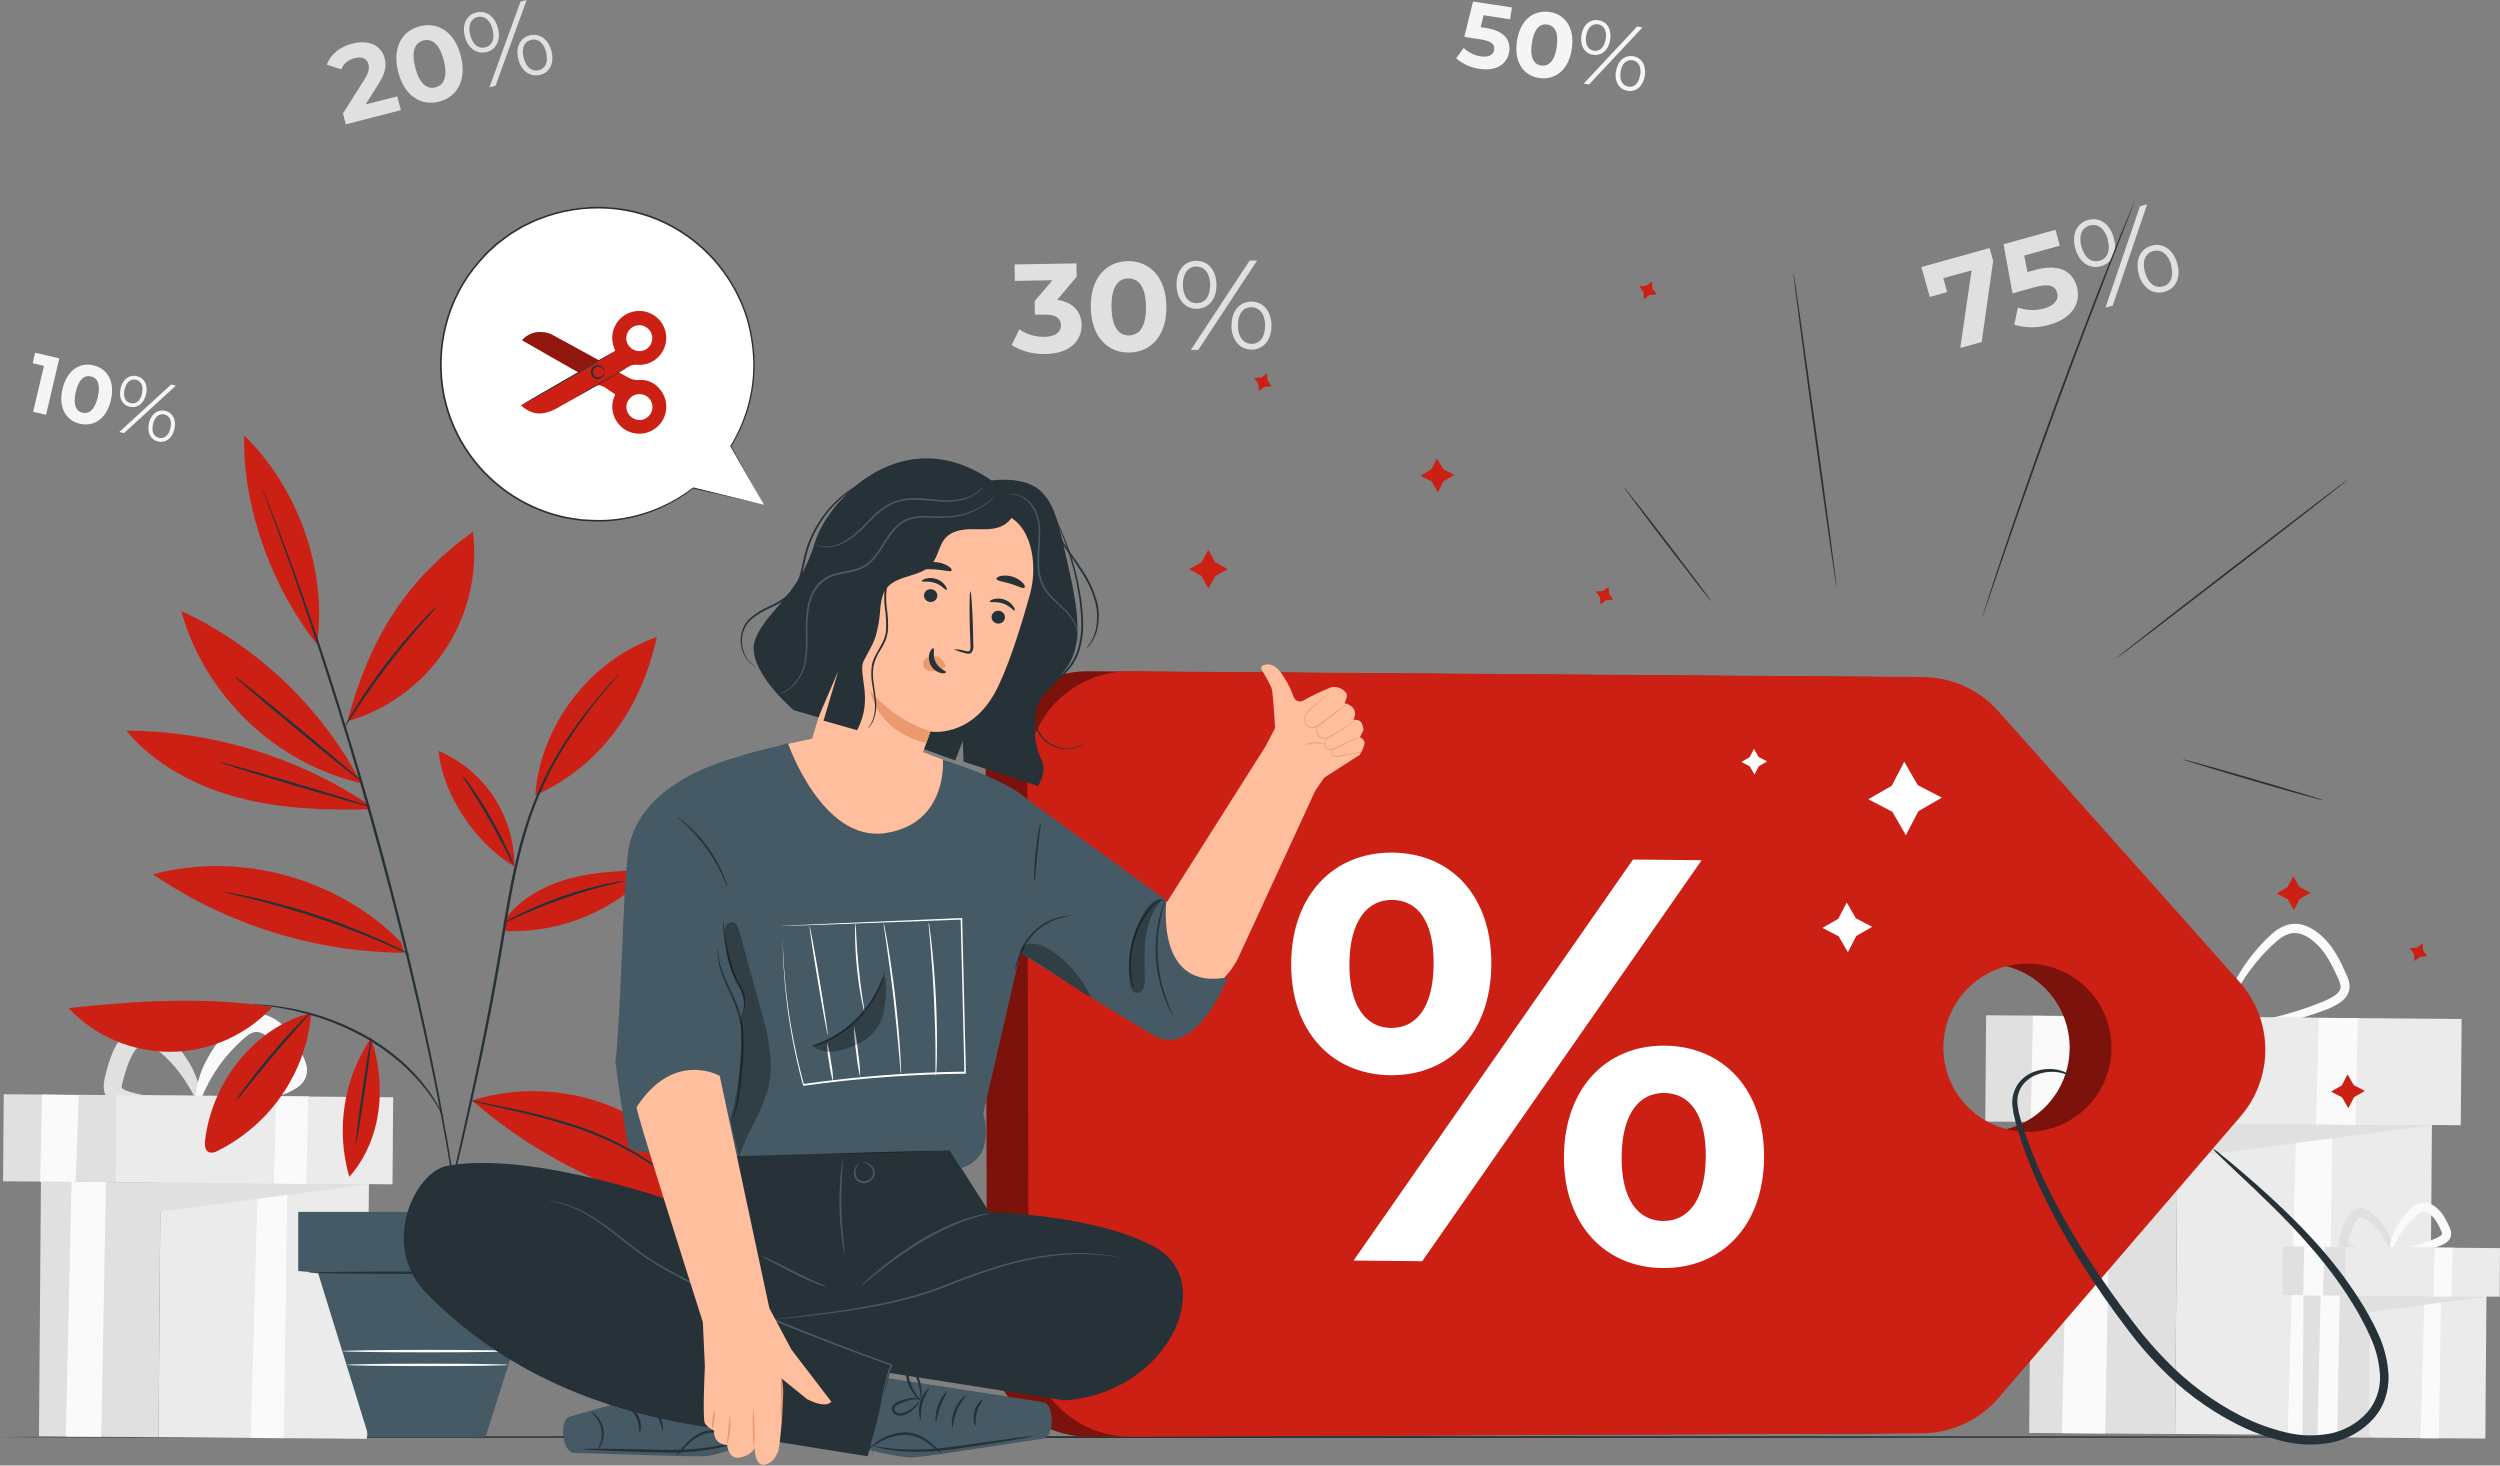 <?xml version="1.0" encoding="UTF-8"?>
<svg xmlns="http://www.w3.org/2000/svg" width="290" height="170" viewBox="0 0 290 170" fill="none">
  <rect x="0" y="0" width="290" height="170" fill="#808080" stroke="none"/>
  <path d="M288.726 166.699C288.726 166.757 224.085 166.808 144.367 166.808C64.649 166.808 0 166.757 0 166.699C0 166.64 64.624 166.59 144.367 166.59C224.111 166.59 288.726 166.636 288.726 166.699Z" fill="#263238"></path>
  <path d="M230.79 28.773L231.209 30.252L229.876 39.673L227.391 40.364L228.707 31.363L225.421 32.268L225.87 33.877L223.85 34.447L222.882 30.973L230.79 28.773Z" fill="#E0E0E0"></path>
  <path d="M240.914 33.252C241.401 35.004 240.541 36.886 237.721 37.669C236.395 38.066 234.982 38.066 233.656 37.669L234.075 35.666C235.058 36.024 236.129 36.062 237.134 35.775C238.274 35.457 238.848 34.782 238.626 33.977C238.404 33.173 237.759 32.833 235.965 33.332L233.451 34.036L232.412 28.332L238.438 26.656L238.936 28.496L234.813 29.64L235.182 31.564L235.986 31.337C238.907 30.512 240.428 31.505 240.914 33.252Z" fill="#E0E0E0"></path>
  <path d="M240.73 28.819C240.286 27.21 240.89 25.886 242.218 25.517C243.547 25.148 244.732 25.936 245.193 27.579C245.654 29.221 245.022 30.512 243.706 30.881C242.39 31.25 241.179 30.428 240.73 28.819ZM244.502 27.776C244.146 26.493 243.329 25.898 242.407 26.154C241.485 26.409 241.095 27.352 241.451 28.626C241.807 29.9 242.612 30.508 243.547 30.248C244.481 29.988 244.841 29.062 244.485 27.776H244.502ZM248.236 23.924L249.074 23.694L245.076 35.449L244.238 35.679L248.236 23.924ZM248.098 31.794C247.653 30.185 248.269 28.861 249.581 28.492C250.893 28.123 252.095 28.945 252.561 30.554C253.026 32.163 252.401 33.487 251.073 33.856C249.744 34.225 248.529 33.404 248.081 31.794H248.098ZM251.869 30.751C251.517 29.494 250.708 28.869 249.774 29.129C248.839 29.389 248.458 30.315 248.818 31.597C249.179 32.88 249.992 33.475 250.914 33.219C251.836 32.964 252.188 32.021 251.836 30.751H251.869Z" fill="#E0E0E0"></path>
  <path d="M252.316 166.334L281.821 166.565L282.113 129.32L252.608 129.089L252.316 166.334Z" fill="#EBEBEB"></path>
  <path d="M270.567 130.425L270.043 166.485L265.383 166.452L266.381 130.392L270.567 130.425Z" fill="#FAFAFA"></path>
  <path d="M235.663 130.153L252.589 130.287L282.095 130.517L252.56 134.402L252.308 166.347L235.387 166.217L235.663 130.153Z" fill="#E0E0E0"></path>
  <path d="M244.879 130.224L244.204 166.284L239.184 166.246L240.005 130.186L244.879 130.224Z" fill="#FAFAFA"></path>
  <path d="M258.276 119.249C258.276 119.324 257.777 119.416 256.868 119.504C255.583 119.63 254.292 119.687 253 119.676C251.05 119.685 249.107 119.429 247.225 118.918C246.933 118.824 246.652 118.697 246.387 118.541C246.076 118.362 245.812 118.112 245.616 117.811C245.414 117.489 245.307 117.115 245.306 116.734C245.307 116.401 245.349 116.069 245.432 115.745C245.696 114.535 246.062 113.349 246.526 112.2C246.782 111.6 247.102 111.03 247.481 110.499C247.859 109.953 248.335 109.483 248.885 109.112C249.18 108.913 249.51 108.771 249.857 108.693C250.211 108.615 250.577 108.615 250.93 108.693C251.532 108.865 252.089 109.168 252.56 109.581C254.085 110.816 255.384 112.306 256.399 113.985C257.081 115.105 257.604 116.313 257.953 117.577C258.184 118.474 258.209 118.985 258.146 119.002C257.962 119.056 257.547 117.04 255.749 114.392C254.694 112.864 253.406 111.511 251.932 110.381C251.564 110.074 251.136 109.847 250.674 109.715C250.461 109.673 250.241 109.675 250.028 109.721C249.816 109.767 249.615 109.857 249.438 109.983C249.008 110.289 248.636 110.669 248.34 111.106C248.01 111.576 247.729 112.079 247.502 112.607C247.067 113.696 246.715 114.817 246.45 115.959C246.296 116.366 246.307 116.817 246.48 117.216C246.746 117.563 247.118 117.813 247.54 117.929C248.017 118.084 248.502 118.213 248.994 118.314C249.476 118.423 249.954 118.507 250.419 118.578C251.345 118.725 252.216 118.809 253.021 118.863C254.626 118.972 255.955 118.993 256.847 119.039C257.74 119.085 258.272 119.173 258.276 119.249Z" fill="#E0E0E0"></path>
  <path d="M257.665 119.521C257.665 119.446 258.201 119.286 259.194 119.06C260.187 118.834 261.637 118.536 263.385 118.113C265.441 117.639 267.456 117.003 269.411 116.211C269.947 116.008 270.456 115.737 270.924 115.406C271.123 115.265 271.289 115.082 271.41 114.87C271.506 114.681 271.536 114.465 271.494 114.258C271.431 113.981 271.334 113.714 271.204 113.461C271.066 113.164 270.924 112.862 270.785 112.56C270.504 111.961 270.182 111.381 269.822 110.826C269.467 110.286 269.045 109.794 268.564 109.363C268.129 108.949 267.62 108.621 267.064 108.395C266.568 108.2 266.021 108.177 265.509 108.328C264.992 108.51 264.518 108.795 264.114 109.166C262.541 110.543 261.181 112.146 260.078 113.922C259.335 115.126 258.733 116.411 258.285 117.753C257.97 118.712 257.845 119.261 257.761 119.249C257.677 119.236 257.681 118.666 257.874 117.648C258.176 116.207 258.693 114.82 259.408 113.533C260.469 111.618 261.835 109.888 263.452 108.412C263.948 107.931 264.541 107.561 265.191 107.326C265.921 107.095 266.707 107.114 267.425 107.381C267.775 107.507 268.11 107.675 268.422 107.88C268.726 108.081 269.016 108.304 269.289 108.546C269.835 109.039 270.313 109.603 270.71 110.222C271.096 110.82 271.442 111.443 271.745 112.087L272.164 113.013C272.333 113.352 272.454 113.713 272.525 114.086C272.603 114.524 272.531 114.976 272.319 115.368C272.123 115.712 271.855 116.008 271.531 116.236C270.987 116.613 270.395 116.918 269.771 117.141C267.747 117.911 265.655 118.489 263.523 118.867C261.717 119.203 260.246 119.374 259.232 119.479C258.218 119.584 257.677 119.592 257.665 119.521Z" fill="#FAFAFA"></path>
  <path d="M230.293 130.099L273.665 130.439L273.762 118.111L230.39 117.77L230.293 130.099Z" fill="#E0E0E0"></path>
  <path d="M246.248 130.22L285.45 130.528L285.547 118.199L246.345 117.891L246.248 130.22Z" fill="#EBEBEB"></path>
  <path d="M273.509 118.122L273.237 130.505L268.665 130.409L268.984 118.084L273.509 118.122Z" fill="#FAFAFA"></path>
  <path d="M241.028 117.928L240.584 130.203L235.559 130.161L235.827 117.828L241.028 117.928Z" fill="#FAFAFA"></path>
  <path d="M274.822 166.77L288.299 166.876L288.432 149.863L274.956 149.757L274.822 166.77Z" fill="#EBEBEB"></path>
  <path d="M283.156 150.377L282.917 166.846L280.784 166.833L281.24 150.36L283.156 150.377Z" fill="#FAFAFA"></path>
  <path d="M267.211 150.25L274.942 150.309L288.419 150.418L274.93 152.191L274.812 166.783L267.085 166.724L267.211 150.25Z" fill="#E0E0E0"></path>
  <path d="M271.418 150.284L271.112 166.757L268.815 166.736L269.193 150.267L271.418 150.284Z" fill="#FAFAFA"></path>
  <path d="M277.541 145.273C277.541 145.411 276.64 145.62 275.123 145.692C274.207 145.726 273.29 145.625 272.403 145.394C272.045 145.3 271.73 145.084 271.515 144.782C271.393 144.59 271.327 144.368 271.326 144.141C271.326 143.965 271.346 143.789 271.385 143.617C271.506 143.045 271.677 142.484 271.896 141.941C272.021 141.645 272.179 141.364 272.365 141.103C272.559 140.819 272.805 140.576 273.09 140.386C273.259 140.276 273.447 140.2 273.646 140.165C273.844 140.13 274.047 140.135 274.243 140.181C274.553 140.274 274.84 140.434 275.081 140.65C275.792 141.236 276.389 141.946 276.845 142.746C277.604 144.133 277.595 145.134 277.465 145.151C277.336 145.168 277.046 144.313 276.208 143.165C275.718 142.507 275.133 141.925 274.473 141.438C274.338 141.323 274.179 141.239 274.008 141.191C273.948 141.182 273.886 141.185 273.827 141.201C273.768 141.217 273.712 141.245 273.665 141.283C273.501 141.404 273.359 141.553 273.245 141.723C273.108 141.921 272.992 142.134 272.898 142.356C272.704 142.836 272.547 143.331 272.428 143.835C272.365 144.07 272.378 144.175 272.399 144.2C272.484 144.304 272.6 144.379 272.73 144.413C273.141 144.549 273.561 144.654 273.987 144.728C274.406 144.803 274.792 144.853 275.152 144.891C276.602 145.042 277.537 145.109 277.541 145.273Z" fill="#E0E0E0"></path>
  <path d="M277.26 145.415C277.235 145.255 278.245 144.996 279.833 144.577C280.751 144.333 281.651 144.026 282.527 143.659C282.748 143.571 282.958 143.457 283.152 143.319C283.208 143.278 283.255 143.225 283.29 143.164C283.29 143.131 283.29 143.131 283.29 143.068C283.209 142.828 283.108 142.596 282.988 142.372C282.864 142.111 282.724 141.858 282.569 141.614C282.423 141.39 282.25 141.185 282.054 141.002C281.883 140.84 281.684 140.709 281.467 140.616C281.3 140.546 281.114 140.534 280.939 140.583C280.739 140.651 280.555 140.759 280.399 140.901C279.691 141.504 279.071 142.203 278.555 142.976C277.671 144.308 277.486 145.331 277.298 145.306C277.23 145.306 277.184 145.025 277.239 144.543C277.336 143.861 277.55 143.2 277.872 142.59C278.342 141.675 278.967 140.849 279.72 140.147C279.972 139.899 280.275 139.709 280.608 139.59C281 139.46 281.424 139.467 281.811 139.611C281.994 139.673 282.169 139.759 282.33 139.866C282.478 139.965 282.618 140.074 282.75 140.193C283.018 140.441 283.254 140.723 283.449 141.031C283.633 141.315 283.796 141.61 283.94 141.915C284.007 142.062 284.07 142.205 284.137 142.335C284.223 142.514 284.285 142.704 284.321 142.9C284.364 143.163 284.32 143.432 284.195 143.667C284.084 143.859 283.933 144.025 283.751 144.153C283.482 144.333 283.188 144.474 282.879 144.572C281.936 144.918 280.961 145.167 279.967 145.314C278.328 145.545 277.285 145.532 277.26 145.415Z" fill="#FAFAFA"></path>
  <path d="M264.766 150.217L284.574 150.373L284.618 144.741L264.81 144.585L264.766 150.217Z" fill="#E0E0E0"></path>
  <path d="M272.05 150.276L289.956 150.417L290 144.784L272.094 144.644L272.05 150.276Z" fill="#EBEBEB"></path>
  <path d="M284.497 144.757L284.371 150.41L282.284 150.368L282.431 144.74L284.497 144.757Z" fill="#FAFAFA"></path>
  <path d="M269.658 144.665L269.457 150.272L267.161 150.255L267.286 144.619L269.658 144.665Z" fill="#FAFAFA"></path>
  <path d="M18.393 166.713L42.563 166.903L42.803 136.392L18.632 136.202L18.393 166.713Z" fill="#EBEBEB"></path>
  <path d="M33.34 137.285L32.913 166.829L29.091 166.8L29.912 137.26L33.34 137.285Z" fill="#FAFAFA"></path>
  <path d="M4.747 137.063L18.614 137.172L42.786 137.361L18.589 140.545L18.384 166.716L4.521 166.607L4.747 137.063Z" fill="#E0E0E0"></path>
  <path d="M12.295 137.122L11.746 166.662L7.631 166.632L8.301 137.093L12.295 137.122Z" fill="#FAFAFA"></path>
  <path d="M23.27 128.133C23.27 128.284 22.851 128.439 22.126 128.59C20.331 128.928 18.5 129.027 16.679 128.883C16.259 128.845 15.84 128.799 15.421 128.724C14.954 128.654 14.492 128.553 14.039 128.422C13.754 128.335 13.479 128.215 13.221 128.066C12.884 127.874 12.598 127.605 12.383 127.282C12.156 126.922 12.033 126.506 12.027 126.079C12.025 125.755 12.063 125.431 12.14 125.116C12.357 124.085 12.664 123.075 13.058 122.098C13.283 121.567 13.564 121.062 13.896 120.59C14.073 120.352 14.265 120.125 14.47 119.911C14.696 119.674 14.95 119.467 15.229 119.295C15.537 119.095 15.879 118.953 16.238 118.876C16.617 118.8 17.008 118.809 17.383 118.901C17.962 119.067 18.496 119.362 18.946 119.764C20.227 120.828 21.301 122.12 22.114 123.573C22.66 124.54 23.041 125.591 23.241 126.683C23.363 127.454 23.3 127.898 23.162 127.94C22.839 128.02 22.323 126.436 20.815 124.42C19.93 123.257 18.883 122.227 17.705 121.361C17.474 121.166 17.204 121.023 16.913 120.942C16.818 120.929 16.722 120.935 16.629 120.961C16.537 120.987 16.451 121.032 16.377 121.093C16.248 121.183 16.128 121.287 16.021 121.403C15.903 121.533 15.773 121.696 15.656 121.855C15.416 122.204 15.211 122.576 15.044 122.966C14.702 123.823 14.422 124.704 14.206 125.602C14.162 125.746 14.135 125.895 14.127 126.046C14.127 126.142 14.127 126.151 14.127 126.172C14.267 126.339 14.456 126.459 14.667 126.515C15.031 126.644 15.402 126.753 15.778 126.842C16.159 126.939 16.536 127.014 16.901 127.085C17.634 127.219 18.334 127.316 18.996 127.391C20.287 127.538 21.36 127.626 22.101 127.739C22.843 127.852 23.266 127.982 23.27 128.133Z" fill="#E0E0E0"></path>
  <path d="M22.771 128.351C22.717 128.041 24.527 127.538 27.381 126.754C29.02 126.307 30.626 125.747 32.188 125.078C32.575 124.926 32.941 124.724 33.277 124.479C33.369 124.416 33.445 124.333 33.499 124.235C33.499 124.198 33.499 124.235 33.499 124.131C33.452 123.962 33.388 123.799 33.307 123.645L32.959 122.92C32.737 122.456 32.486 122.007 32.209 121.574C31.953 121.179 31.649 120.817 31.304 120.497C31.142 120.344 30.968 120.204 30.784 120.078C30.631 119.97 30.465 119.882 30.289 119.814C30.013 119.695 29.704 119.673 29.414 119.751C29.067 119.87 28.749 120.058 28.479 120.305C27.215 121.374 26.103 122.61 25.173 123.98C23.576 126.343 23.216 128.17 22.885 128.12C22.742 128.12 22.642 127.613 22.734 126.741C22.894 125.508 23.268 124.313 23.84 123.209C24.678 121.555 25.798 120.06 27.151 118.792C27.615 118.338 28.171 117.988 28.781 117.765C29.509 117.528 30.295 117.541 31.014 117.803C31.349 117.92 31.669 118.078 31.966 118.272C32.243 118.451 32.507 118.652 32.754 118.871C33.236 119.31 33.659 119.81 34.011 120.359C34.342 120.874 34.639 121.41 34.899 121.964L35.251 122.735C35.411 123.066 35.525 123.417 35.591 123.779C35.674 124.274 35.588 124.783 35.347 125.224C35.14 125.586 34.853 125.897 34.509 126.134C34.017 126.472 33.482 126.741 32.917 126.934C31.22 127.553 29.463 127.991 27.674 128.242C26.491 128.423 25.297 128.525 24.1 128.548C23.274 128.573 22.792 128.502 22.771 128.351Z" fill="#FAFAFA"></path>
  <path d="M0.355 137.029L35.882 137.308L35.961 127.209L0.434 126.93L0.355 137.029Z" fill="#E0E0E0"></path>
  <path d="M13.413 137.13L45.529 137.382L45.609 127.283L13.493 127.03L13.413 137.13Z" fill="#EBEBEB"></path>
  <path d="M35.75 127.207L35.528 137.353L31.781 137.273L32.041 127.178L35.75 127.207Z" fill="#FAFAFA"></path>
  <path d="M9.139 127.047L8.779 137.105L4.66 137.071L4.882 126.968L9.139 127.047Z" fill="#FAFAFA"></path>
  <path d="M46.084 11.181L46.503 12.778L40.112 14.421L39.785 13.163L42.258 9.245C42.823 8.34 42.844 7.871 42.739 7.46C42.568 6.794 42.01 6.525 41.118 6.756C40.775 6.829 40.456 6.985 40.188 7.211C39.921 7.437 39.713 7.725 39.584 8.051L37.908 7.498C38.327 6.375 39.341 5.457 40.841 5.063C42.727 4.581 44.231 5.226 44.613 6.739C44.826 7.577 44.789 8.369 43.883 9.773L42.413 12.107L46.084 11.181Z" fill="#E0E0E0"></path>
  <path d="M46.193 8.348C45.476 5.553 46.612 3.575 48.707 3.043C50.803 2.511 52.739 3.692 53.455 6.483C54.172 9.274 53.036 11.252 50.941 11.789C48.846 12.325 46.91 11.139 46.193 8.348ZM51.473 6.99C50.979 5.067 50.099 4.447 49.118 4.698C48.137 4.95 47.681 5.918 48.175 7.837C48.67 9.756 49.55 10.381 50.518 10.133C51.486 9.886 51.968 8.91 51.473 6.99Z" fill="#E0E0E0"></path>
  <path d="M53.925 4.237C53.568 2.858 54.109 1.722 55.245 1.45C56.38 1.178 57.386 1.869 57.759 3.256C58.132 4.643 57.562 5.77 56.439 6.043C55.316 6.315 54.276 5.611 53.925 4.237ZM57.139 3.399C56.854 2.296 56.166 1.777 55.383 1.982C54.599 2.188 54.247 2.98 54.545 4.077C54.842 5.175 55.5 5.699 56.301 5.494C57.101 5.289 57.419 4.509 57.139 3.411V3.399ZM60.382 0.18L61.095 0L57.482 9.953L56.77 10.137L60.382 0.18ZM60.131 6.885C59.779 5.506 60.328 4.371 61.451 4.098C62.574 3.826 63.596 4.517 63.965 5.905C64.334 7.292 63.781 8.419 62.645 8.687C61.51 8.955 60.487 8.268 60.131 6.894V6.885ZM63.345 6.047C63.064 4.958 62.39 4.425 61.589 4.631C60.789 4.836 60.453 5.615 60.751 6.726C61.049 7.836 61.723 8.344 62.507 8.142C63.291 7.941 63.626 7.153 63.349 6.068L63.345 6.047Z" fill="#E0E0E0"></path>
  <path d="M125.467 37.678C125.5 39.408 124.21 41.03 121.276 41.064C119.894 41.114 118.528 40.756 117.35 40.033L118.238 38.202C119.102 38.79 120.127 39.094 121.171 39.073C122.357 39.052 123.082 38.558 123.07 37.72C123.07 36.944 122.475 36.462 121.13 36.496H120.044L120.019 34.929L122.085 32.507L117.718 32.582L117.689 30.675L124.863 30.554L124.893 32.092L122.634 34.782C124.486 35.046 125.442 36.169 125.467 37.678Z" fill="#E0E0E0"></path>
  <path d="M126.531 35.671C126.472 32.268 128.304 30.336 130.818 30.29C133.333 30.244 135.243 32.134 135.302 35.516C135.361 38.897 133.534 40.855 131.003 40.896C128.471 40.938 126.59 39.053 126.531 35.671ZM132.934 35.557C132.893 33.232 132.054 32.276 130.868 32.297C129.683 32.318 128.895 33.299 128.937 35.65C128.978 38.001 129.812 38.931 130.982 38.91C132.151 38.889 132.972 37.888 132.934 35.557Z" fill="#E0E0E0"></path>
  <path d="M136.48 33.081C136.45 31.405 137.368 30.282 138.747 30.257C140.126 30.232 141.081 31.317 141.11 33.002C141.14 34.686 140.205 35.801 138.843 35.822C137.481 35.843 136.509 34.749 136.48 33.081ZM140.377 33.014C140.352 31.681 139.711 30.919 138.759 30.919C137.808 30.919 137.188 31.757 137.213 33.073C137.238 34.389 137.863 35.168 138.831 35.168C139.799 35.168 140.398 34.364 140.377 33.014ZM144.957 30.223H145.821L138.998 40.595H138.135L144.957 30.223ZM142.862 37.804C142.837 36.128 143.767 35.005 145.129 34.984C146.491 34.963 147.463 36.056 147.493 37.724C147.522 39.392 146.604 40.524 145.226 40.549C143.847 40.574 142.875 39.476 142.845 37.804H142.862ZM146.759 37.737C146.738 36.421 146.11 35.642 145.142 35.642C144.174 35.642 143.574 36.459 143.595 37.791C143.616 39.124 144.262 39.887 145.213 39.887C146.164 39.887 146.768 39.057 146.743 37.737H146.759Z" fill="#E0E0E0"></path>
  <path d="M175.063 6.005C174.862 7.313 173.726 8.306 171.614 7.983C170.615 7.849 169.677 7.425 168.916 6.764L169.791 5.557C170.337 6.089 171.037 6.434 171.79 6.542C172.649 6.672 173.232 6.395 173.324 5.792C173.416 5.188 173.089 4.773 171.748 4.568L169.858 4.279L170.873 0.176L175.382 0.864L175.172 2.238L172.088 1.769L171.757 3.152L172.36 3.244C174.548 3.579 175.264 4.694 175.063 6.005Z" fill="#F5F5F5"></path>
  <path d="M175.968 4.74C176.341 2.297 177.904 1.119 179.739 1.388C181.575 1.656 182.698 3.252 182.325 5.696C181.952 8.139 180.397 9.312 178.554 9.048C176.71 8.784 175.599 7.179 175.968 4.74ZM180.578 5.444C180.833 3.768 180.347 2.976 179.492 2.846C178.637 2.716 177.95 3.324 177.694 5.004C177.439 6.685 177.921 7.468 178.767 7.598C179.614 7.728 180.33 7.125 180.586 5.448L180.578 5.444Z" fill="#F5F5F5"></path>
  <path d="M183.44 4.094C183.624 2.892 184.425 2.192 185.418 2.343C186.411 2.493 186.964 3.39 186.78 4.606C186.596 5.821 185.787 6.508 184.802 6.357C183.817 6.206 183.256 5.301 183.44 4.094ZM189.906 3.08L190.531 3.177L184.333 9.798L183.708 9.701L189.906 3.08ZM186.273 4.526C186.42 3.562 186.051 2.925 185.364 2.82C184.676 2.716 184.136 3.239 183.989 4.178C183.842 5.117 184.199 5.775 184.898 5.884C185.598 5.993 186.105 5.486 186.252 4.526H186.273ZM187.459 8.272C187.643 7.07 188.452 6.37 189.437 6.521C190.422 6.671 190.983 7.581 190.799 8.784C190.614 9.986 189.814 10.686 188.821 10.535C187.828 10.384 187.254 9.479 187.438 8.272H187.459ZM190.271 8.691C190.413 7.74 190.061 7.091 189.361 6.986C188.662 6.881 188.134 7.38 187.987 8.339C187.84 9.299 188.209 9.944 188.896 10.049C189.584 10.154 190.103 9.638 190.25 8.704L190.271 8.691Z" fill="#F5F5F5"></path>
  <path d="M6.877 41.567L5.343 48.117L3.843 47.774L5.1 42.439L3.788 42.133L4.073 40.914L6.877 41.567Z" fill="#F5F5F5"></path>
  <path d="M7.254 45.112C7.757 42.95 9.245 42.003 10.854 42.38C12.463 42.757 13.368 44.266 12.865 46.424C12.362 48.582 10.887 49.533 9.265 49.156C7.644 48.779 6.747 47.274 7.254 45.112ZM11.344 46.068C11.692 44.58 11.31 43.838 10.552 43.662C9.793 43.486 9.136 43.98 8.788 45.468C8.44 46.956 8.817 47.698 9.567 47.874C10.317 48.05 10.992 47.555 11.344 46.068Z" fill="#F5F5F5"></path>
  <path d="M19.846 44.605L20.4 44.735L14.39 50.237L13.841 50.108L19.846 44.605ZM13.98 45.062C14.231 43.993 14.998 43.423 15.878 43.629C16.758 43.834 17.19 44.676 16.938 45.754C16.687 46.831 15.916 47.388 15.044 47.187C14.172 46.986 13.745 46.127 13.992 45.062H13.98ZM16.469 45.645C16.67 44.806 16.385 44.195 15.777 44.052C15.17 43.91 14.646 44.329 14.449 45.171C14.252 46.013 14.524 46.621 15.145 46.763C15.765 46.906 16.284 46.516 16.481 45.645H16.469ZM17.273 49.089C17.521 48.021 18.296 47.455 19.168 47.656C20.039 47.857 20.479 48.716 20.232 49.781C19.985 50.845 19.214 51.419 18.334 51.214C17.454 51.009 17.035 50.154 17.286 49.089H17.273ZM19.767 49.672C19.964 48.834 19.691 48.222 19.075 48.079C18.459 47.937 17.944 48.347 17.747 49.198C17.55 50.049 17.831 50.648 18.438 50.791C19.046 50.933 19.578 50.514 19.767 49.672Z" fill="#F5F5F5"></path>
  <path d="M46.545 109.32C39.249 101.856 27.821 98.718 17.739 101.416C26.337 107.273 36.481 110.443 46.885 110.522" fill="#CD2014"></path>
  <path d="M36.773 74.722C37.975 66.232 34.678 56.703 28.32 50.513C28.111 58.928 31.673 68.395 36.773 74.722Z" fill="#CD2014"></path>
  <path d="M41.855 90.756C37.259 82.036 29.946 75.052 21.024 70.863C23.677 80.635 32.037 88.631 41.918 90.848" fill="#CD2014"></path>
  <path d="M42.907 93.87C37.782 94.012 32.59 93.832 27.633 92.52C22.675 91.209 17.927 88.686 14.642 84.759C24.673 84.794 34.472 87.784 42.815 93.354" fill="#CD2014"></path>
  <path d="M40.301 83.661C42.904 73.905 47.199 67.158 54.864 61.694C55.451 66.49 54.306 71.338 51.637 75.365C48.967 79.392 44.947 82.334 40.301 83.661Z" fill="#CD2014"></path>
  <path d="M59.658 100.482C59.677 97.637 58.854 94.849 57.294 92.47C55.733 90.091 53.504 88.226 50.887 87.11C51.306 92.139 55.27 97.972 59.658 100.482Z" fill="#CD2014"></path>
  <path d="M62.093 92.255C62.675 84.109 68.463 76.57 76.186 73.905C74.43 82.056 69.72 88.84 62.093 92.255Z" fill="#CD2014"></path>
  <path d="M58.417 106.86C60.224 104.275 63.174 102.67 66.229 101.865C69.284 101.061 72.473 100.998 75.628 100.931C73.478 103.265 70.847 105.106 67.917 106.326C64.987 107.546 61.828 108.118 58.656 108" fill="#CD2014"></path>
  <path d="M54.751 127.641C60.504 125.867 66.714 126.312 72.156 128.89C77.598 131.468 81.876 135.991 84.148 141.567C73.47 139.547 62.931 134.799 54.751 127.641Z" fill="#CD2014"></path>
  <path d="M43.034 120.417C44.806 125.659 44.467 132 40.52 136.517C39.734 133.813 39.552 130.97 39.987 128.188C40.421 125.406 41.461 122.753 43.034 120.417Z" fill="#CD2014"></path>
  <path d="M36.111 117.504C35.823 120.884 34.669 124.132 32.761 126.936C30.852 129.74 28.254 132.005 25.215 133.513C25.074 133.603 24.915 133.664 24.749 133.69C24.584 133.717 24.414 133.709 24.251 133.668C23.769 133.475 23.727 132.83 23.786 132.301C24.557 125.596 29.536 119.088 36.111 117.504Z" fill="#CD2014"></path>
  <path d="M31.581 116.821C30.075 118.447 28.252 119.746 26.224 120.639C24.197 121.531 22.007 121.997 19.791 122.008C17.576 122.02 15.382 121.576 13.345 120.705C11.308 119.833 9.472 118.553 7.95 116.943C15.459 116.105 24.13 115.573 31.581 116.821Z" fill="#CD2014"></path>
  <path d="M30.457 56.77C30.474 56.845 30.496 56.92 30.525 56.992C30.583 57.147 30.659 57.356 30.755 57.624C30.969 58.194 31.27 59.011 31.66 60.059C32.05 61.107 32.532 62.406 33.072 63.915L33.94 66.324C34.237 67.162 34.552 68.093 34.879 69.044C36.211 72.849 37.686 77.425 39.283 82.496C40.88 87.566 42.497 93.211 44.115 99.141C45.732 105.071 47.128 110.766 48.331 115.958C49.533 121.15 50.51 125.848 51.235 129.812C51.422 130.801 51.599 131.743 51.767 132.637C51.922 133.529 52.064 134.376 52.186 135.151C52.458 136.727 52.689 138.084 52.848 139.203C53.007 140.322 53.15 141.169 53.242 141.768C53.288 142.049 53.326 142.271 53.351 142.434C53.36 142.511 53.376 142.587 53.397 142.661C53.404 142.584 53.404 142.507 53.397 142.43C53.376 142.267 53.351 142.045 53.313 141.76C53.234 141.156 53.12 140.293 52.974 139.187C52.827 138.08 52.617 136.706 52.362 135.126C52.232 134.334 52.098 133.487 51.943 132.591C51.788 131.694 51.612 130.755 51.432 129.762C50.728 125.789 49.755 121.091 48.586 115.887C47.417 110.682 45.984 104.991 44.395 99.053C42.807 93.115 41.123 87.495 39.539 82.404C37.955 77.312 36.433 72.765 35.076 68.964C34.74 68.014 34.42 67.111 34.116 66.253L33.227 63.847C32.67 62.343 32.188 61.052 31.769 60.005C31.35 58.957 31.036 58.157 30.814 57.591L30.558 56.967C30.529 56.899 30.495 56.833 30.457 56.77Z" fill="#263238"></path>
  <path d="M71.731 78.259C71.683 78.294 71.64 78.335 71.601 78.38L71.241 78.757C70.926 79.093 70.474 79.596 69.908 80.249C68.296 82.11 66.817 84.082 65.483 86.15C63.495 89.218 61.944 92.548 60.873 96.044C59.616 99.979 58.862 104.459 58.099 109.135C56.569 118.501 54.696 126.891 53.338 132.959C52.655 135.98 52.081 138.428 51.712 140.146C51.528 140.984 51.381 141.634 51.293 142.099C51.247 142.313 51.214 142.48 51.184 142.61C51.17 142.668 51.162 142.727 51.159 142.786C51.184 142.731 51.202 142.673 51.214 142.614C51.247 142.489 51.293 142.321 51.348 142.111C51.465 141.65 51.624 141.001 51.834 140.171C52.253 138.461 52.827 136.018 53.548 133.005C54.956 126.95 56.863 118.56 58.392 109.181C59.159 104.505 59.918 100.042 61.137 96.119C62.197 92.641 63.725 89.324 65.68 86.259C66.994 84.188 68.443 82.206 70.017 80.325C70.57 79.654 71.01 79.143 71.312 78.795C71.45 78.632 71.563 78.502 71.647 78.397C71.679 78.353 71.707 78.307 71.731 78.259Z" fill="#263238"></path>
  <path d="M29.338 116.499C29.425 116.529 29.515 116.546 29.607 116.549L30.386 116.633L30.948 116.691L31.61 116.788C32.087 116.859 32.632 116.93 33.223 117.06L34.158 117.249L35.155 117.5C35.851 117.655 36.567 117.919 37.334 118.141C38.974 118.71 40.565 119.41 42.09 120.237C43.606 121.085 45.034 122.078 46.356 123.204C46.929 123.698 47.475 124.222 47.991 124.775C48.452 125.248 48.884 125.747 49.286 126.271C49.629 126.694 49.95 127.134 50.245 127.591C50.486 127.931 50.705 128.285 50.903 128.652L51.301 129.326C51.343 129.408 51.395 129.484 51.456 129.553C51.435 129.463 51.399 129.376 51.352 129.297L51 128.597C50.82 128.223 50.612 127.863 50.38 127.52C50.096 127.05 49.785 126.597 49.449 126.162C49.052 125.626 48.624 125.114 48.167 124.629C47.651 124.064 47.104 123.528 46.528 123.024C45.202 121.875 43.761 120.865 42.229 120.01C40.688 119.176 39.078 118.475 37.418 117.915C36.643 117.689 35.918 117.442 35.214 117.295L34.204 117.056L33.261 116.888C32.661 116.767 32.113 116.712 31.631 116.654L30.96 116.578L30.394 116.549L29.611 116.499C29.52 116.487 29.429 116.487 29.338 116.499Z" fill="#263238"></path>
  <path d="M27.197 78.435C27.356 78.627 27.535 78.803 27.73 78.959L29.276 80.3C30.592 81.423 32.419 82.957 34.447 84.641C36.475 86.326 38.328 87.839 39.673 88.92L41.278 90.177C41.466 90.338 41.671 90.479 41.89 90.596C41.728 90.403 41.547 90.228 41.349 90.072L39.803 88.731C38.487 87.608 36.66 86.075 34.631 84.39C32.603 82.705 30.755 81.197 29.41 80.115L27.805 78.858C27.615 78.699 27.412 78.558 27.197 78.435Z" fill="#263238"></path>
  <path d="M25.349 88.375C25.349 88.451 29.271 89.683 34.149 91.128C39.027 92.574 43.02 93.68 43.041 93.605C43.062 93.53 39.119 92.293 34.241 90.852C29.363 89.41 25.374 88.3 25.349 88.375Z" fill="#263238"></path>
  <path d="M39.916 84.419C40.074 84.245 40.214 84.056 40.335 83.853L41.374 82.269C42.254 80.933 43.507 79.114 44.99 77.174C46.474 75.233 47.899 73.549 48.95 72.346C49.445 71.776 49.864 71.298 50.208 70.921C50.364 70.753 50.505 70.571 50.627 70.376C50.435 70.509 50.26 70.665 50.107 70.842C49.789 71.156 49.336 71.621 48.787 72.208C47.697 73.381 46.239 75.057 44.752 77.002C43.264 78.946 42.036 80.794 41.194 82.156C40.775 82.839 40.444 83.413 40.23 83.795C40.101 83.99 39.995 84.2 39.916 84.419Z" fill="#263238"></path>
  <path d="M53.61 89.934C53.886 90.461 54.195 90.969 54.536 91.455C55.127 92.381 55.928 93.668 56.753 95.122C57.579 96.576 58.279 97.926 58.777 98.894C59.022 99.436 59.302 99.96 59.615 100.465C59.452 99.887 59.233 99.325 58.962 98.789C58.513 97.783 57.839 96.417 57.009 94.95C56.179 93.484 55.333 92.214 54.712 91.313C54.39 90.819 54.021 90.357 53.61 89.934Z" fill="#263238"></path>
  <path d="M58.321 107.124C58.342 107.162 59.092 106.793 60.324 106.24C61.556 105.687 63.258 104.983 65.219 104.279C67.18 103.575 68.961 103.093 70.269 102.762C71.576 102.431 72.393 102.242 72.364 102.2C72.167 102.196 71.969 102.217 71.777 102.263C71.4 102.318 70.864 102.418 70.202 102.561C68.474 102.939 66.77 103.423 65.102 104.011C63.433 104.593 61.801 105.276 60.215 106.056C59.608 106.357 59.126 106.613 58.795 106.806C58.625 106.893 58.466 107 58.321 107.124Z" fill="#263238"></path>
  <path d="M54.608 127.675C54.685 127.712 54.767 127.739 54.851 127.754L55.563 127.935L58.187 128.542C61.079 129.149 63.938 129.905 66.752 130.805C69.555 131.746 72.239 133.012 74.748 134.577C75.704 135.184 76.45 135.721 76.952 136.111C77.204 136.322 77.469 136.518 77.744 136.697C77.744 136.697 77.69 136.626 77.568 136.509C77.447 136.391 77.267 136.224 77.019 136.023C76.331 135.442 75.609 134.901 74.857 134.405C72.362 132.785 69.671 131.49 66.849 130.55C64.024 129.641 61.145 128.91 58.229 128.362L55.584 127.813C55.263 127.743 54.936 127.697 54.608 127.675Z" fill="#263238"></path>
  <path d="M41.269 132.738C41.345 132.738 41.814 129.984 42.317 126.561C42.82 123.137 43.155 120.35 43.08 120.337C43.004 120.325 42.535 123.095 42.032 126.519C41.529 129.942 41.19 132.729 41.269 132.738Z" fill="#263238"></path>
  <path d="M27.377 127.696C27.828 127.228 28.248 126.731 28.634 126.208C29.384 125.274 30.424 123.987 31.601 122.587C32.779 121.188 33.864 119.939 34.656 119.038C35.109 118.572 35.529 118.075 35.913 117.55C35.759 117.644 35.618 117.758 35.494 117.89C35.251 118.124 34.912 118.468 34.493 118.904C33.654 119.771 32.548 120.999 31.366 122.403C30.185 123.807 29.171 125.114 28.458 126.082C28.102 126.569 27.821 126.967 27.62 127.243C27.518 127.382 27.436 127.534 27.377 127.696Z" fill="#263238"></path>
  <path d="M64.138 140.578V147.442H62.419L56.322 166.698H42.791L36.882 147.631L34.594 147.442V140.578H64.138Z" fill="#455A64"></path>
  <path d="M35.738 147.631C35.738 147.71 41.709 147.777 49.077 147.777C56.444 147.777 62.419 147.71 62.419 147.631C62.419 147.551 56.448 147.488 49.077 147.488C41.705 147.488 35.738 147.551 35.738 147.631Z" fill="#263238"></path>
  <path d="M26.007 103.482C26.289 103.585 26.579 103.663 26.874 103.717L29.246 104.291C31.249 104.786 33.998 105.548 36.978 106.537C39.957 107.526 42.606 108.603 44.521 109.421L46.759 110.397C47.029 110.532 47.309 110.646 47.597 110.736C47.349 110.567 47.087 110.42 46.813 110.296C46.302 110.028 45.556 109.664 44.609 109.232C39.705 106.994 34.581 105.271 29.322 104.09C28.316 103.868 27.494 103.705 26.925 103.608C26.623 103.541 26.316 103.499 26.007 103.482Z" fill="#263238"></path>
  <path d="M40.23 158.326C40.23 158.405 44.421 158.468 49.588 158.468C54.755 158.468 58.95 158.405 58.95 158.326C58.95 158.246 54.759 158.183 49.588 158.183C44.416 158.183 40.23 158.246 40.23 158.326Z" fill="#FAFAFA"></path>
  <path d="M39.702 156.729C39.702 156.809 44.144 156.871 49.621 156.871C55.099 156.871 59.545 156.809 59.545 156.729C59.545 156.649 55.103 156.586 49.621 156.586C44.14 156.586 39.702 156.653 39.702 156.729Z" fill="#FAFAFA"></path>
  <path d="M254.924 113.889L226.985 82.501C225.885 81.265 224.537 80.274 223.03 79.591C221.523 78.908 219.889 78.549 218.235 78.537L126.255 77.87C124.692 77.859 123.142 78.157 121.695 78.748C120.249 79.339 118.933 80.211 117.825 81.313C116.717 82.416 115.839 83.727 115.241 85.171C114.643 86.615 114.337 88.163 114.341 89.726L114.496 154.856C114.499 156.412 114.809 157.951 115.408 159.386C116.007 160.821 116.883 162.124 117.986 163.22C119.089 164.316 120.398 165.184 121.837 165.774C123.276 166.364 124.817 166.664 126.372 166.657L218.034 166.272C219.727 166.268 221.399 165.9 222.937 165.194C224.476 164.487 225.845 163.459 226.951 162.177L255.058 129.491C256.931 127.316 257.951 124.535 257.926 121.665C257.901 118.794 256.834 116.031 254.924 113.889ZM239.377 125.204C238.65 126.991 237.41 128.523 235.813 129.606C234.216 130.689 232.333 131.274 230.404 131.286C228.474 131.299 226.584 130.74 224.973 129.679C223.361 128.617 222.101 127.102 221.35 125.324C220.6 123.546 220.394 121.586 220.758 119.691C221.122 117.796 222.039 116.052 223.395 114.678C224.75 113.305 226.482 112.364 228.372 111.975C230.262 111.586 232.225 111.767 234.013 112.493C236.405 113.468 238.313 115.351 239.319 117.731C240.325 120.111 240.345 122.792 239.377 125.187V125.204Z" fill="#CD2014"></path>
  <g opacity="0.4">
    <path d="M254.924 113.889L226.985 82.501C225.885 81.265 224.537 80.274 223.03 79.591C221.523 78.908 219.889 78.549 218.235 78.537L126.255 77.87C124.692 77.859 123.142 78.157 121.695 78.748C120.249 79.339 118.933 80.211 117.825 81.313C116.717 82.416 115.839 83.727 115.241 85.171C114.643 86.615 114.337 88.163 114.341 89.726L114.496 154.856C114.499 156.412 114.809 157.951 115.408 159.386C116.007 160.821 116.883 162.124 117.986 163.22C119.089 164.316 120.398 165.184 121.837 165.774C123.276 166.364 124.817 166.664 126.372 166.657L218.034 166.272C219.727 166.268 221.399 165.9 222.937 165.194C224.476 164.487 225.845 163.459 226.951 162.177L255.058 129.491C256.931 127.316 257.951 124.535 257.926 121.665C257.901 118.794 256.834 116.031 254.924 113.889ZM239.377 125.204C238.65 126.991 237.41 128.523 235.813 129.606C234.216 130.689 232.333 131.274 230.404 131.286C228.474 131.299 226.584 130.74 224.973 129.679C223.361 128.617 222.101 127.102 221.35 125.324C220.6 123.546 220.394 121.586 220.758 119.691C221.122 117.796 222.039 116.052 223.395 114.678C224.75 113.305 226.482 112.364 228.372 111.975C230.262 111.586 232.225 111.767 234.013 112.493C236.405 113.468 238.313 115.351 239.319 117.731C240.325 120.111 240.345 122.792 239.377 125.187V125.204Z" fill="black"></path>
  </g>
  <path d="M259.764 113.889L231.813 82.501C230.712 81.266 229.365 80.275 227.858 79.592C226.35 78.909 224.717 78.55 223.063 78.537L131.082 77.871C129.519 77.858 127.97 78.156 126.522 78.747C125.075 79.338 123.76 80.21 122.652 81.312C121.544 82.415 120.665 83.726 120.067 85.17C119.47 86.614 119.164 88.163 119.169 89.726L119.319 154.856C119.323 156.415 119.635 157.957 120.237 159.395C120.838 160.833 121.718 162.137 122.826 163.234C123.933 164.33 125.247 165.197 126.69 165.785C128.134 166.372 129.679 166.669 131.238 166.657L222.895 166.272C224.588 166.267 226.26 165.899 227.798 165.193C229.337 164.487 230.706 163.458 231.813 162.177L259.915 129.491C261.787 127.314 262.804 124.532 262.776 121.661C262.748 118.791 261.678 116.028 259.764 113.889ZM244.221 125.204C243.495 126.991 242.254 128.523 240.657 129.606C239.06 130.689 237.178 131.274 235.248 131.286C233.319 131.299 231.429 130.74 229.817 129.679C228.206 128.617 226.945 127.102 226.195 125.324C225.445 123.546 225.238 121.586 225.602 119.691C225.966 117.796 226.884 116.052 228.239 114.678C229.594 113.305 231.327 112.364 233.217 111.975C235.107 111.586 237.069 111.767 238.857 112.493C241.25 113.468 243.158 115.351 244.163 117.731C245.169 120.111 245.19 122.792 244.221 125.187V125.204Z" fill="#CD2014"></path>
  <path d="M149.777 111.706C149.848 103.811 154.713 98.837 161.536 98.903C168.358 98.971 173.064 103.962 172.993 111.92C172.922 119.878 168.115 124.789 161.297 124.726C154.479 124.663 149.701 119.601 149.777 111.706ZM166.3 111.861C166.347 106.832 164.431 104.414 161.485 104.389C158.611 104.36 156.578 106.815 156.532 111.769C156.486 116.722 158.472 119.211 161.347 119.241C164.293 119.266 166.254 116.877 166.3 111.861ZM189.428 99.708L197.391 99.784L164.976 146.299L157.014 146.224L189.428 99.708ZM181.416 134.101C181.491 126.205 186.353 121.231 193.112 121.294C199.934 121.361 204.703 126.423 204.632 134.314C204.561 142.205 199.696 147.163 192.869 147.092C186.135 147.037 181.345 141.975 181.416 134.101ZM197.873 134.251C197.919 129.302 196.004 126.809 193.058 126.784C190.183 126.754 188.155 129.143 188.108 134.163C188.062 139.184 190.044 141.606 192.919 141.635C195.865 141.644 197.826 139.184 197.868 134.23L197.873 134.251Z" fill="white"></path>
  <path d="M256.705 133.262C257.039 133.44 257.348 133.661 257.623 133.92C258.197 134.377 259.035 135.064 260.095 135.974C261.156 136.883 262.446 138.006 263.896 139.36C265.346 140.713 266.972 142.293 268.653 144.166C270.5 146.197 272.172 148.379 273.652 150.691L274.247 151.642L274.809 152.636C275.201 153.314 275.556 154.014 275.873 154.731C276.578 156.252 276.985 157.893 277.072 159.567C277.099 160.461 276.968 161.354 276.686 162.203C276.392 163.081 275.921 163.889 275.303 164.579C274.035 165.977 272.357 166.936 270.509 167.32C268.635 167.69 266.702 167.644 264.848 167.186C262.985 166.735 261.18 166.07 259.471 165.203C256.111 163.49 253.064 161.223 250.457 158.498C249.214 157.222 248.051 155.87 246.975 154.45C245.924 153.073 244.924 151.703 243.974 150.339C240.203 144.891 237.269 139.653 235.425 134.968C234.964 133.799 234.566 132.676 234.222 131.595C234.055 131.054 233.896 130.526 233.766 130.002C233.623 129.496 233.52 128.979 233.46 128.456C233.314 127.464 233.562 126.455 234.151 125.644C234.659 124.993 235.351 124.511 236.138 124.261C236.462 124.154 236.796 124.076 237.135 124.03C237.433 123.999 237.733 123.992 238.032 124.01C238.501 124.032 238.962 124.133 239.398 124.307C239.663 124.418 239.909 124.569 240.127 124.755C240.27 124.885 240.332 124.957 240.32 124.973C240.307 124.99 240.219 124.944 240.06 124.848C239.829 124.707 239.581 124.596 239.322 124.517C238.901 124.389 238.463 124.327 238.023 124.332C237.743 124.335 237.463 124.357 237.185 124.399C236.875 124.459 236.571 124.546 236.276 124.659C235.591 124.911 234.996 125.36 234.566 125.95C234.087 126.663 233.906 127.536 234.063 128.38C234.133 128.873 234.242 129.359 234.39 129.834C234.528 130.337 234.7 130.849 234.876 131.377C235.242 132.433 235.661 133.533 236.133 134.679C238.032 139.247 240.999 144.405 244.787 149.765C245.737 151.106 246.738 152.457 247.792 153.817C248.852 155.199 249.995 156.514 251.215 157.757C253.747 160.388 256.699 162.58 259.949 164.244C261.588 165.073 263.318 165.712 265.103 166.146C266.804 166.572 268.577 166.622 270.3 166.293C271.929 165.961 273.412 165.125 274.541 163.904C275.587 162.722 276.139 161.183 276.083 159.605C276.003 158.052 275.628 156.528 274.976 155.117C274.679 154.423 274.344 153.746 273.975 153.088L273.451 152.12L272.881 151.173C271.456 148.881 269.846 146.71 268.066 144.682C266.448 142.804 264.877 141.195 263.456 139.804C262.036 138.413 260.808 137.248 259.79 136.296L257.476 134.101C257.186 133.854 256.927 133.573 256.705 133.262Z" fill="#263238"></path>
  <path d="M213.051 68.219C212.993 68.219 211.819 60.027 210.428 49.902C209.037 39.778 207.96 31.564 208.023 31.556C208.085 31.547 209.255 39.748 210.646 49.873C212.037 59.997 213.114 68.211 213.051 68.219Z" fill="#263238"></path>
  <path d="M247.603 23.367C247.595 23.41 247.583 23.453 247.565 23.493L247.431 23.858L246.899 25.253L244.904 30.374C243.228 34.699 240.931 40.683 238.492 47.333C236.053 53.984 233.937 60.031 232.428 64.419C231.678 66.602 231.071 68.374 230.647 69.619C230.438 70.218 230.274 70.692 230.157 71.031C230.103 71.182 230.056 71.3 230.023 71.396C230.011 71.438 229.994 71.479 229.973 71.517C229.976 71.473 229.986 71.429 230.002 71.388L230.115 71.015C230.22 70.675 230.371 70.177 230.564 69.59C230.957 68.354 231.544 66.568 232.282 64.368C233.757 59.968 235.852 53.892 238.291 47.258C240.73 40.624 243.039 34.627 244.757 30.315C245.595 28.161 246.324 26.418 246.823 25.219L247.397 23.841C247.46 23.694 247.515 23.577 247.552 23.485L247.603 23.367Z" fill="#263238"></path>
  <path d="M272.361 55.618C272.399 55.664 266.402 60.362 258.951 66.095C251.5 71.827 245.457 76.462 245.42 76.412C245.382 76.362 251.383 71.668 258.83 65.935C266.276 60.203 272.328 55.568 272.361 55.618Z" fill="#263238"></path>
  <path d="M198.506 69.749C198.455 69.787 196.138 66.816 193.326 63.145C190.514 59.474 188.268 56.44 188.297 56.41C188.326 56.381 190.665 59.344 193.477 63.015C196.289 66.686 198.552 69.711 198.506 69.749Z" fill="#263238"></path>
  <path d="M269.528 92.847C269.528 92.906 265.836 91.884 261.319 90.568C256.802 89.252 253.156 88.137 253.172 88.079C253.189 88.02 256.864 89.042 261.382 90.358C265.899 91.674 269.549 92.789 269.528 92.847Z" fill="#263238"></path>
  <path d="M216.722 92.714L219.446 91.146L220.891 88.356L222.463 91.079L225.254 92.529L222.53 94.097L221.08 96.888L219.513 94.164L216.722 92.714Z" fill="white"></path>
  <path d="M201.996 88.389L202.952 87.84L203.459 86.864L204.008 87.815L204.984 88.322L204.029 88.871L203.521 89.847L202.973 88.896L201.996 88.389Z" fill="white"></path>
  <path d="M211.4 107.636L213.244 106.576L214.224 104.686L215.285 106.53L217.175 107.511L215.331 108.571L214.35 110.461L213.29 108.617L211.4 107.636Z" fill="white"></path>
  <path d="M84.181 159.27C84.181 159.27 66.701 164.114 65.977 164.361C64.925 164.73 65.101 168.594 66.743 168.552C67.519 168.522 80.183 169.021 81.784 168.921C83.384 168.82 87.692 167.123 87.692 167.123L84.181 159.27Z" fill="#455A64"></path>
  <path d="M76.889 165.949C76.801 165.949 76.684 165.036 76.118 164.072C75.552 163.108 74.827 162.53 74.882 162.463C74.936 162.396 75.783 162.882 76.374 163.925C76.965 164.969 76.965 165.949 76.889 165.949Z" fill="#263238"></path>
  <path d="M78.716 165.112C78.628 165.112 78.452 164.299 77.987 163.385C77.522 162.472 76.969 161.83 77.032 161.772C77.095 161.713 77.765 162.287 78.247 163.255C78.729 164.223 78.792 165.112 78.716 165.112Z" fill="#263238"></path>
  <path d="M80.426 164.663C80.338 164.663 80.405 163.783 80.007 162.811C79.609 161.838 78.988 161.239 79.051 161.176C79.114 161.113 79.889 161.65 80.279 162.706C80.669 163.762 80.497 164.692 80.426 164.663Z" fill="#263238"></path>
  <path d="M80.112 162.4C79.959 161.985 79.895 161.542 79.924 161.101C79.931 160.616 79.994 160.134 80.112 159.663C80.178 159.386 80.265 159.114 80.372 158.85C80.427 158.688 80.524 158.543 80.653 158.431C80.74 158.365 80.848 158.331 80.958 158.336C81.067 158.342 81.172 158.386 81.252 158.461C81.387 158.592 81.47 158.768 81.487 158.955C81.497 159.109 81.497 159.263 81.487 159.416C81.482 159.699 81.445 159.98 81.378 160.254C81.261 160.722 81.081 161.172 80.841 161.591C80.647 161.988 80.379 162.344 80.054 162.643C80.016 162.618 80.309 162.224 80.657 161.495C80.862 161.082 81.015 160.646 81.114 160.196C81.171 159.933 81.201 159.664 81.202 159.395C81.202 159.127 81.202 158.792 81.038 158.662C81.01 158.629 80.97 158.609 80.927 158.605C80.884 158.601 80.842 158.614 80.808 158.641C80.719 158.725 80.653 158.83 80.615 158.947C80.51 159.198 80.422 159.455 80.351 159.718C80.228 160.164 80.151 160.622 80.121 161.084C80.083 161.897 80.162 162.396 80.112 162.4Z" fill="#263238"></path>
  <path d="M80.137 162.224C80.495 162.075 80.882 162.012 81.269 162.04C81.693 162.039 82.115 162.091 82.526 162.195C82.776 162.247 83.018 162.336 83.243 162.459C83.386 162.53 83.502 162.647 83.574 162.79C83.645 162.934 83.667 163.097 83.636 163.255C83.596 163.406 83.516 163.544 83.405 163.653C83.294 163.763 83.155 163.841 83.004 163.879C82.746 163.945 82.477 163.945 82.22 163.879C81.439 163.65 80.755 163.172 80.271 162.517C80.596 162.706 80.907 162.917 81.202 163.15C81.527 163.372 81.891 163.53 82.274 163.615C82.488 163.668 82.711 163.668 82.924 163.615C83.024 163.588 83.115 163.535 83.189 163.461C83.262 163.388 83.316 163.297 83.343 163.196C83.36 163.098 83.344 162.997 83.297 162.909C83.25 162.821 83.174 162.751 83.083 162.71C82.883 162.6 82.669 162.516 82.446 162.463C82.062 162.354 81.667 162.285 81.269 162.258C80.573 162.199 80.146 162.27 80.137 162.224Z" fill="#263238"></path>
  <path d="M74.203 166.134C74.115 166.134 74.203 165.375 73.855 164.558C73.507 163.741 72.946 163.255 73.017 163.188C73.088 163.121 73.775 163.531 74.144 164.445C74.513 165.358 74.274 166.167 74.203 166.134Z" fill="#263238"></path>
  <path d="M86.398 166.943C86.182 167.069 85.955 167.176 85.719 167.261C85.084 167.505 84.433 167.707 83.771 167.865C81.578 168.346 79.335 168.559 77.091 168.497C74.467 168.468 72.104 168.351 70.386 168.279L68.358 168.175C68.108 168.173 67.86 168.146 67.616 168.095C67.867 168.05 68.123 168.033 68.378 168.045H70.411L77.116 168.175C79.34 168.232 81.564 168.05 83.75 167.634C85.418 167.32 86.398 166.888 86.398 166.943Z" fill="#263238"></path>
  <path d="M86.93 167.341C86.483 167.165 86.045 166.966 85.618 166.745C84.587 166.258 83.441 166.068 82.308 166.197C80.988 166.398 80.053 167.286 79.445 167.898C79.135 168.266 78.797 168.61 78.436 168.929C78.669 168.503 78.958 168.11 79.295 167.76C79.638 167.354 80.028 166.99 80.455 166.674C80.988 166.278 81.607 166.015 82.262 165.907C83.45 165.764 84.653 165.992 85.706 166.561C86.153 166.755 86.566 167.018 86.93 167.341Z" fill="#263238"></path>
  <path d="M69.376 168.099C69.448 167.874 69.534 167.653 69.631 167.437C69.815 166.909 69.858 166.343 69.757 165.793C69.655 165.244 69.413 164.73 69.053 164.302C68.776 163.967 68.554 163.808 68.575 163.774C68.596 163.741 68.852 163.866 69.174 164.193C69.598 164.619 69.883 165.163 69.992 165.754C70.101 166.345 70.029 166.955 69.786 167.504C69.598 167.915 69.397 168.116 69.376 168.099Z" fill="#263238"></path>
  <path d="M102.439 159.789C102.439 159.789 120.392 162.517 121.117 162.681C122.211 162.924 122.491 166.779 120.857 166.913C120.082 166.976 107.564 168.979 105.963 169.071C104.363 169.164 99.342 167.848 99.342 167.848L102.439 159.789Z" fill="#455A64"></path>
  <path d="M110.473 165.551C110.561 165.551 110.569 164.621 111.013 163.594C111.458 162.567 112.116 161.918 112.053 161.846C111.99 161.775 111.215 162.379 110.745 163.481C110.276 164.583 110.402 165.568 110.473 165.551Z" fill="#263238"></path>
  <path d="M108.562 164.948C108.65 164.948 108.726 164.11 109.082 163.146C109.438 162.182 109.92 161.469 109.836 161.432C109.752 161.394 109.17 162.027 108.805 163.045C108.441 164.063 108.487 164.952 108.562 164.948Z" fill="#263238"></path>
  <path d="M106.81 164.693C106.894 164.693 106.726 163.817 106.995 162.807C107.263 161.797 107.833 161.131 107.749 161.068C107.665 161.005 106.991 161.638 106.714 162.744C106.437 163.85 106.743 164.73 106.81 164.693Z" fill="#263238"></path>
  <path d="M106.848 162.413C106.955 161.983 106.966 161.535 106.881 161.101C106.821 160.624 106.705 160.155 106.534 159.705C106.434 159.437 106.315 159.177 106.177 158.926C106.105 158.769 105.992 158.635 105.85 158.536C105.755 158.48 105.643 158.46 105.535 158.478C105.426 158.497 105.327 158.553 105.255 158.637C105.138 158.784 105.077 158.968 105.084 159.156C105.084 159.311 105.095 159.465 105.117 159.617C105.155 159.904 105.225 160.185 105.327 160.456C105.499 160.904 105.731 161.327 106.018 161.713C106.259 162.084 106.566 162.408 106.923 162.668C106.961 162.635 106.622 162.249 106.19 161.6C105.936 161.207 105.731 160.785 105.578 160.342C105.492 160.088 105.433 159.825 105.402 159.559C105.377 159.291 105.335 158.96 105.473 158.813C105.498 158.778 105.535 158.753 105.577 158.745C105.619 158.736 105.663 158.744 105.7 158.767C105.799 158.839 105.878 158.936 105.93 159.048C106.064 159.284 106.182 159.529 106.282 159.781C106.457 160.21 106.588 160.655 106.676 161.109C106.818 161.914 106.802 162.413 106.848 162.413Z" fill="#263238"></path>
  <path d="M106.806 162.241C106.439 162.132 106.052 162.11 105.675 162.178C105.259 162.228 104.851 162.328 104.459 162.475C104.218 162.559 103.99 162.676 103.781 162.823C103.647 162.911 103.545 163.041 103.491 163.192C103.438 163.344 103.435 163.508 103.483 163.661C103.541 163.807 103.637 163.934 103.761 164.031C103.885 164.127 104.032 164.189 104.187 164.21C104.451 164.242 104.718 164.209 104.966 164.114C105.713 163.791 106.334 163.235 106.739 162.53C106.443 162.756 106.163 163.002 105.901 163.267C105.605 163.527 105.262 163.727 104.891 163.858C104.684 163.931 104.463 163.953 104.246 163.925C104.142 163.911 104.045 163.87 103.962 163.807C103.879 163.744 103.814 163.661 103.772 163.565C103.744 163.468 103.749 163.365 103.785 163.271C103.822 163.177 103.888 163.098 103.973 163.045C104.159 162.915 104.36 162.808 104.573 162.727C104.942 162.571 105.327 162.456 105.721 162.383C106.37 162.27 106.806 162.287 106.806 162.241Z" fill="#263238"></path>
  <path d="M113.163 165.418C113.251 165.397 113.075 164.667 113.318 163.808C113.561 162.949 114.072 162.409 114.01 162.35C113.947 162.291 113.293 162.769 113.037 163.733C112.782 164.697 113.1 165.459 113.163 165.418Z" fill="#263238"></path>
  <path d="M101.136 167.672C101.365 167.774 101.604 167.853 101.849 167.906C102.507 168.075 103.176 168.198 103.852 168.275C106.085 168.493 108.337 168.438 110.557 168.112C113.159 167.768 115.489 167.37 117.182 167.097L119.185 166.75C119.432 166.72 119.675 166.664 119.91 166.582C119.662 166.574 119.413 166.592 119.168 166.636L117.153 166.892L110.519 167.818C108.317 168.139 106.088 168.223 103.869 168.07C102.171 167.927 101.149 167.625 101.136 167.672Z" fill="#263238"></path>
  <path d="M100.671 168.128C100.7 168.166 101.14 167.831 101.903 167.382C102.868 166.773 103.984 166.447 105.126 166.444C106.458 166.486 107.489 167.257 108.168 167.793C108.522 168.119 108.897 168.422 109.291 168.698C109.012 168.301 108.679 167.944 108.302 167.638C107.913 167.275 107.482 166.959 107.02 166.695C106.443 166.367 105.797 166.18 105.134 166.15C103.934 166.147 102.763 166.516 101.781 167.206C101.365 167.454 100.991 167.765 100.671 168.128Z" fill="#263238"></path>
  <path d="M158.272 86.03C158.161 85.804 157.976 85.622 157.748 85.515L158.167 84.677C158.138 84.376 158.054 84.084 157.92 83.813C157.71 83.453 156.977 83.482 156.977 83.482L157.09 83.243C157.166 83.074 157.198 82.888 157.182 82.703C157.166 82.519 157.102 82.341 156.998 82.188C156.964 82.141 156.931 82.095 156.889 82.045C156.635 81.798 156.312 81.635 155.963 81.576C155.963 81.576 156.382 80.771 156.193 80.432C155.997 80.153 155.723 79.937 155.406 79.812C155.089 79.687 154.742 79.657 154.408 79.728C153.29 80.167 152.205 80.685 151.16 81.278C151.063 81.331 150.955 81.362 150.844 81.37C150.733 81.377 150.622 81.36 150.519 81.32C150.415 81.28 150.321 81.218 150.244 81.139C150.167 81.059 150.107 80.964 150.071 80.859C149.698 79.789 149.162 78.782 148.482 77.875C147.694 76.928 146.957 77.004 146.525 77.171C146.477 77.19 146.433 77.219 146.397 77.257C146.362 77.294 146.334 77.339 146.317 77.388C146.301 77.437 146.295 77.489 146.3 77.541C146.306 77.593 146.323 77.642 146.349 77.687C146.772 78.361 147.153 79.061 147.489 79.782C147.694 80.331 147.908 84.463 147.908 84.463L146.777 86.617L135.366 104.641C135.366 104.641 118.121 93.02 118.184 92.731L117.371 106.057L130.362 114.69C131.475 115.429 132.736 115.915 134.057 116.115C135.378 116.315 136.726 116.223 138.008 115.846C139.289 115.469 140.473 114.816 141.475 113.933C142.477 113.05 143.274 111.958 143.81 110.734L152.556 91.751L153.616 90.2L157.735 87.56C157.735 87.56 158.418 86.378 158.272 86.03Z" fill="#FFBE9D"></path>
  <path d="M156.381 81.58C156.381 81.58 156.356 81.609 156.301 81.655L156.054 81.856C155.823 82.032 155.509 82.275 155.132 82.573L153.753 83.621C153.493 83.813 153.234 84.04 152.915 84.224C152.757 84.333 152.576 84.404 152.386 84.429C152.196 84.455 152.002 84.435 151.821 84.371C151.635 84.287 151.486 84.138 151.402 83.952C151.328 83.779 151.295 83.591 151.306 83.403C151.337 83.052 151.485 82.722 151.725 82.464C151.937 82.237 152.167 82.026 152.412 81.835L153.032 81.32L153.938 80.578L154.185 80.381C154.244 80.339 154.273 80.314 154.277 80.318L154.197 80.398L153.963 80.612L153.083 81.374L152.471 81.898C152.231 82.09 152.007 82.3 151.8 82.527C151.565 82.764 151.417 83.074 151.381 83.407C151.36 83.579 151.39 83.753 151.468 83.908C151.547 84.063 151.67 84.19 151.821 84.274C151.985 84.341 152.164 84.359 152.337 84.325C152.509 84.291 152.673 84.227 152.823 84.136C153.116 83.956 153.384 83.717 153.661 83.545L155.048 82.51L155.991 81.823L156.251 81.638L156.381 81.58Z" fill="#EB996E"></path>
  <path d="M157.295 83.519C157.237 83.58 157.172 83.633 157.102 83.679C156.977 83.775 156.788 83.913 156.553 84.077C156.088 84.4 155.43 84.835 154.68 85.275C154.491 85.384 154.311 85.498 154.119 85.585C153.932 85.674 153.725 85.713 153.519 85.699C153.344 85.678 153.179 85.608 153.042 85.498C152.905 85.387 152.802 85.24 152.744 85.074C152.674 84.85 152.692 84.607 152.794 84.395C152.824 84.34 152.859 84.288 152.899 84.24C152.928 84.207 152.945 84.194 152.949 84.194C152.954 84.194 152.895 84.27 152.832 84.412C152.756 84.618 152.756 84.844 152.832 85.049C152.886 85.2 152.981 85.332 153.107 85.43C153.234 85.528 153.385 85.588 153.544 85.602C153.734 85.611 153.923 85.572 154.093 85.489C154.281 85.398 154.465 85.297 154.642 85.187C155.392 84.747 156.055 84.324 156.532 84.014L157.094 83.645C157.157 83.598 157.225 83.556 157.295 83.519Z" fill="#EB996E"></path>
  <path d="M157.827 85.414C157.765 85.459 157.699 85.497 157.63 85.527L157.073 85.808C156.599 86.043 155.941 86.357 155.216 86.701C155.039 86.789 154.857 86.868 154.671 86.935C154.491 87.002 154.295 87.018 154.106 86.981C154.018 86.965 153.935 86.929 153.862 86.877C153.79 86.825 153.73 86.758 153.687 86.68C153.617 86.543 153.593 86.387 153.619 86.235C153.665 86.023 153.782 85.832 153.951 85.695C154.064 85.598 154.139 85.561 154.143 85.569C154.147 85.578 154.08 85.624 153.976 85.724C153.83 85.865 153.732 86.049 153.695 86.248C153.674 86.382 153.698 86.519 153.762 86.638C153.801 86.703 153.854 86.76 153.917 86.803C153.98 86.847 154.051 86.876 154.127 86.889C154.298 86.92 154.475 86.902 154.638 86.839C154.82 86.772 154.997 86.693 155.17 86.604C155.899 86.265 156.557 85.959 157.039 85.741L157.613 85.494C157.68 85.457 157.752 85.43 157.827 85.414Z" fill="#EB996E"></path>
  <path d="M158.124 87.165C157.911 87.24 157.693 87.297 157.471 87.337C157.052 87.43 156.498 87.551 155.874 87.677L155.417 87.769C155.273 87.804 155.125 87.821 154.977 87.819C154.835 87.819 154.698 87.77 154.587 87.681C154.539 87.641 154.5 87.59 154.474 87.533C154.448 87.475 154.435 87.413 154.437 87.35C154.444 87.263 154.47 87.178 154.514 87.102C154.557 87.026 154.617 86.96 154.688 86.91C154.735 86.869 154.794 86.842 154.856 86.835C154.856 86.835 154.797 86.868 154.713 86.943C154.652 86.995 154.603 87.059 154.568 87.132C154.533 87.204 154.514 87.282 154.512 87.362C154.512 87.413 154.524 87.464 154.547 87.51C154.569 87.555 154.602 87.595 154.642 87.626C154.738 87.7 154.856 87.738 154.977 87.736C155.119 87.733 155.259 87.715 155.396 87.681L155.853 87.585C156.477 87.459 157.043 87.35 157.454 87.275C157.675 87.222 157.899 87.186 158.124 87.165Z" fill="#EB996E"></path>
  <path d="M153.653 86.328C153.267 86.25 152.874 86.211 152.48 86.21C152.088 86.247 151.702 86.324 151.327 86.441C151.67 86.222 152.069 86.106 152.475 86.105C152.881 86.069 153.288 86.146 153.653 86.328Z" fill="#EB996E"></path>
  <path d="M92.08 82.38C92.08 82.38 86.28 77.489 87.621 74.12C88.962 70.751 92.688 69.091 94.519 62.952C95.981 58.057 104.694 48.612 115.019 55.736C115.019 55.736 118.514 55.187 120.501 56.779C122.487 58.372 122.969 61.548 123.811 65.215C125.111 70.868 125.823 75.214 123.309 77.98C120.794 80.746 119.872 81.487 120.006 84.63C120.182 88.733 121.993 88.184 120.425 91.176L111.768 88.352L111.675 85.967L110.8 88.209L105.771 86.399L92.08 82.38Z" fill="#263238"></path>
  <path d="M120.916 61.753C120.355 63.044 120.816 64.536 121.335 65.844C121.855 67.151 122.488 68.53 122.22 69.913C121.742 72.364 118.695 73.73 118.36 76.198C118.18 77.523 118.842 78.872 118.586 80.188C118.331 81.504 117.275 82.417 116.147 83.054C115.02 83.691 113.775 84.119 112.715 84.865C112.715 84.865 110.385 86.776 106.371 83.629" fill="#263238"></path>
  <path d="M104.468 58.548C103.947 58.427 103.4 58.506 102.934 58.769C102.469 59.032 102.119 59.46 101.953 59.968L93.635 87.585C92.558 90.816 96.623 94.264 100.089 95.388C103.592 96.523 104.3 94.859 105.411 91.817C107.271 86.738 107.925 84.819 107.925 84.848C107.925 84.877 112.568 85.644 115.468 80.238C116.91 77.544 118.402 72.821 119.479 68.924C120.459 65.412 119.646 60.4 116.097 59.575L104.468 58.548Z" fill="#FFBE9D"></path>
  <path d="M116.545 71.806C116.481 71.999 116.343 72.159 116.162 72.252C115.981 72.344 115.771 72.362 115.577 72.301C115.481 72.276 115.391 72.232 115.312 72.171C115.234 72.111 115.168 72.035 115.118 71.949C115.069 71.863 115.038 71.767 115.026 71.669C115.014 71.57 115.022 71.47 115.049 71.375C115.114 71.183 115.252 71.023 115.433 70.931C115.614 70.839 115.823 70.82 116.017 70.88C116.113 70.906 116.203 70.95 116.282 71.01C116.361 71.071 116.427 71.146 116.476 71.232C116.525 71.319 116.557 71.414 116.568 71.513C116.58 71.611 116.572 71.711 116.545 71.806Z" fill="#263238"></path>
  <path d="M117.694 70.822C117.572 70.885 117.157 70.281 116.365 70.009C115.573 69.737 114.857 69.93 114.806 69.804C114.777 69.745 114.932 69.603 115.225 69.506C115.65 69.389 116.101 69.405 116.516 69.552C116.928 69.696 117.285 69.966 117.534 70.323C117.731 70.575 117.756 70.78 117.694 70.822Z" fill="#263238"></path>
  <path d="M108.7 69.301C108.636 69.493 108.499 69.653 108.319 69.746C108.139 69.839 107.93 69.858 107.736 69.8C107.64 69.775 107.55 69.73 107.471 69.67C107.393 69.609 107.327 69.534 107.278 69.448C107.228 69.361 107.197 69.266 107.185 69.168C107.173 69.069 107.181 68.969 107.208 68.874C107.273 68.681 107.409 68.522 107.589 68.429C107.769 68.336 107.978 68.317 108.172 68.375C108.268 68.4 108.358 68.444 108.437 68.505C108.516 68.565 108.582 68.641 108.631 68.727C108.68 68.813 108.711 68.908 108.723 69.007C108.735 69.106 108.727 69.206 108.7 69.301Z" fill="#263238"></path>
  <path d="M109.806 68.438C109.68 68.505 109.266 67.897 108.474 67.625C107.682 67.352 106.965 67.545 106.915 67.419C106.885 67.361 107.04 67.222 107.355 67.126C107.779 67.007 108.23 67.023 108.645 67.172C109.058 67.312 109.415 67.581 109.664 67.939C109.84 68.207 109.865 68.413 109.806 68.438Z" fill="#263238"></path>
  <path d="M110.636 75.302C111.099 75.315 111.558 75.387 112.002 75.516C112.212 75.566 112.421 75.591 112.497 75.466C112.585 75.262 112.61 75.037 112.568 74.82C112.568 74.267 112.53 73.684 112.509 73.077C112.438 70.596 112.463 68.589 112.564 68.585C112.664 68.58 112.803 70.592 112.87 73.068C112.87 73.676 112.891 74.259 112.903 74.816C112.949 75.107 112.888 75.404 112.732 75.654C112.68 75.714 112.615 75.761 112.543 75.792C112.47 75.823 112.391 75.838 112.312 75.834C112.191 75.827 112.071 75.803 111.956 75.763C111.498 75.666 111.055 75.511 110.636 75.302Z" fill="#263238"></path>
  <path d="M107.929 84.848C105.217 83.953 102.807 82.321 100.969 80.134C100.969 80.134 101.534 84.743 107.456 86.206L107.929 84.848Z" fill="#EB996E"></path>
  <path d="M109.639 77.108C109.555 76.866 109.41 76.649 109.219 76.479C109.027 76.309 108.795 76.191 108.545 76.136C108.365 76.091 108.179 76.082 107.996 76.111C107.813 76.14 107.638 76.205 107.481 76.303C107.328 76.398 107.208 76.537 107.138 76.702C107.069 76.867 107.052 77.05 107.091 77.225C107.168 77.411 107.299 77.57 107.467 77.68C107.635 77.791 107.833 77.848 108.034 77.846C108.453 77.845 108.868 77.76 109.253 77.594C109.365 77.562 109.47 77.51 109.563 77.439C109.607 77.405 109.639 77.359 109.657 77.307C109.675 77.255 109.677 77.199 109.664 77.146" fill="#EB996E"></path>
  <path d="M110.393 66.174C110.272 66.384 109.472 66.12 108.483 66.053C107.494 65.986 106.668 66.099 106.576 65.877C106.538 65.768 106.714 65.584 107.07 65.429C107.538 65.236 108.046 65.16 108.55 65.207C109.055 65.24 109.545 65.394 109.979 65.655C110.305 65.864 110.452 66.074 110.393 66.174Z" fill="#263238"></path>
  <path d="M118.833 68.182C118.615 68.317 117.995 67.939 117.203 67.705C116.411 67.47 115.69 67.411 115.586 67.177C115.544 67.064 115.703 66.908 116.047 66.82C116.516 66.728 117.001 66.753 117.458 66.894C117.915 67.035 118.33 67.288 118.666 67.629C118.896 67.889 118.934 68.111 118.833 68.182Z" fill="#263238"></path>
  <path d="M94.779 76.689C96.338 71.468 97.898 66.243 99.46 61.016C99.778 59.943 100.147 58.799 101.04 58.125C101.932 57.45 103.013 57.412 104.069 57.391C108.633 57.296 113.191 57.747 117.647 58.732C117.857 59.792 116.939 60.803 115.908 61.15C114.877 61.498 113.762 61.372 112.681 61.385C111.6 61.398 110.414 61.59 109.681 62.391C108.947 63.191 108.822 64.553 108.084 65.442C106.827 66.967 104.157 66.644 102.896 68.178C101.945 69.339 102.2 71.036 101.886 72.503C101.53 74.179 101.53 74.179 100.21 76.618C99.409 78.118 101.421 80.984 99.418 84.702L95.529 83.595L97.234 77.854L94.921 83.239L94.779 76.689Z" fill="#263238"></path>
  <path d="M108.289 75.205C108.369 75.251 108.327 75.461 108.323 75.763C108.298 76.136 108.376 76.509 108.55 76.841C108.724 77.172 108.986 77.449 109.308 77.64C109.555 77.808 109.752 77.891 109.727 77.984C109.702 78.076 109.488 78.155 109.115 78.067C108.868 78.002 108.638 77.886 108.439 77.726C108.239 77.567 108.075 77.368 107.957 77.141C107.839 76.915 107.769 76.667 107.752 76.412C107.735 76.157 107.771 75.902 107.858 75.662C108.013 75.302 108.218 75.159 108.289 75.205Z" fill="#263238"></path>
  <path d="M107.133 62.608C107.067 62.66 106.994 62.7 106.915 62.73C106.704 62.833 106.498 62.948 106.299 63.074C105.389 63.639 104.611 64.394 104.018 65.287C103.426 66.18 103.033 67.19 102.867 68.249C102.767 68.996 102.767 69.753 102.867 70.499C102.991 71.314 103.04 72.139 103.014 72.963C102.987 73.393 102.898 73.817 102.75 74.221C102.593 74.599 102.406 74.965 102.192 75.314C101.761 75.93 101.461 76.627 101.312 77.364C101.231 78.039 101.249 78.722 101.367 79.392C101.455 80.033 101.568 80.649 101.61 81.181C101.727 82.061 101.595 82.955 101.229 83.763C101.115 83.975 100.974 84.171 100.809 84.345C100.688 84.458 100.621 84.513 100.617 84.504C100.826 84.268 101.005 84.006 101.149 83.725C101.472 82.929 101.577 82.061 101.455 81.211C101.4 80.666 101.279 80.075 101.182 79.434C101.054 78.743 101.03 78.037 101.111 77.338C101.275 75.796 102.762 74.665 102.787 72.972C102.814 72.16 102.767 71.349 102.649 70.545C102.544 69.781 102.544 69.005 102.649 68.241C102.855 66.944 103.404 65.726 104.237 64.712C104.793 64.033 105.471 63.464 106.236 63.036C106.442 62.917 106.656 62.815 106.877 62.73C106.956 62.676 107.042 62.635 107.133 62.608Z" fill="#263238"></path>
  <path d="M125.915 86.172L125.844 86.231C125.794 86.265 125.723 86.323 125.622 86.382C125.326 86.556 125.005 86.686 124.671 86.768C124.137 86.9 123.582 86.92 123.041 86.826C122.315 86.711 121.642 86.376 121.113 85.867C120.474 85.242 120.068 84.419 119.96 83.532C119.891 83.041 119.924 82.54 120.057 82.061C120.203 81.559 120.436 81.085 120.744 80.662C121.445 79.807 122.221 79.016 123.062 78.298C123.483 77.908 123.864 77.477 124.201 77.012C124.534 76.525 124.798 75.995 124.985 75.436C125.328 74.317 125.477 73.148 125.425 71.979C125.384 70.884 125.27 69.794 125.086 68.714C124.786 66.884 124.321 65.084 123.694 63.338C123.273 62.158 122.783 61.004 122.228 59.88C122.031 59.482 121.871 59.176 121.762 58.971C121.699 58.876 121.644 58.775 121.599 58.669C121.672 58.764 121.736 58.865 121.792 58.971C121.913 59.168 122.085 59.47 122.295 59.864C122.883 60.975 123.397 62.124 123.833 63.304C124.485 65.054 124.97 66.861 125.283 68.702C125.475 69.79 125.594 70.891 125.639 71.996C125.695 73.189 125.543 74.383 125.19 75.524C125 76.103 124.728 76.652 124.382 77.154C124.034 77.631 123.641 78.073 123.208 78.474C122.375 79.181 121.605 79.959 120.908 80.8C120.61 81.202 120.385 81.653 120.241 82.133C120.113 82.588 120.078 83.064 120.137 83.532C120.236 84.382 120.618 85.173 121.222 85.779C121.726 86.272 122.367 86.603 123.062 86.73C123.587 86.831 124.128 86.822 124.65 86.705C125.096 86.593 125.523 86.414 125.915 86.172Z" fill="#263238"></path>
  <path d="M90.266 80.49C90.756 80.363 91.214 80.135 91.611 79.819C92.65 78.896 93.29 77.606 93.396 76.22C93.486 75.268 93.511 74.312 93.472 73.358C93.411 72.248 93.497 71.134 93.727 70.047C93.868 69.458 94.096 68.893 94.402 68.371C94.727 67.818 95.182 67.352 95.726 67.013C96.862 66.317 98.24 66.351 99.498 65.919C100.11 65.704 100.661 65.343 101.103 64.867C101.527 64.394 101.906 63.882 102.234 63.338C102.905 62.282 103.55 61.171 104.572 60.513C105.064 60.201 105.617 59.999 106.194 59.922C106.729 59.851 107.269 59.828 107.808 59.855C108.761 59.93 109.718 59.921 110.67 59.83C112.043 59.642 113.349 59.121 114.475 58.313C114.778 58.091 115.069 57.853 115.347 57.601L115.56 57.4L115.64 57.333C115.316 57.729 114.941 58.081 114.525 58.38C113.4 59.226 112.083 59.778 110.691 59.985C109.732 60.085 108.765 60.102 107.803 60.035C106.789 60.035 105.637 60.035 104.681 60.685C103.726 61.335 103.085 62.386 102.414 63.451C102.08 64.009 101.693 64.534 101.258 65.018C100.797 65.517 100.222 65.897 99.581 66.124C98.291 66.569 96.916 66.543 95.856 67.197C94.86 67.874 94.172 68.916 93.941 70.097C93.708 71.166 93.617 72.261 93.668 73.353C93.705 74.317 93.671 75.282 93.568 76.241C93.444 77.657 92.767 78.967 91.682 79.886C91.382 80.124 91.039 80.301 90.672 80.41C90.577 80.438 90.481 80.46 90.383 80.477C90.345 80.489 90.305 80.493 90.266 80.49Z" fill="#455A64"></path>
  <path d="M94.465 63.132C94.738 63.228 95.018 63.303 95.303 63.354C96.077 63.449 96.863 63.319 97.566 62.981C98.591 62.442 99.509 61.719 100.273 60.848C100.734 60.379 101.216 59.876 101.761 59.403C102.319 58.898 102.958 58.49 103.651 58.196C104.355 57.921 105.103 57.779 105.859 57.777C106.552 57.775 107.245 57.813 107.934 57.89C108.587 57.953 109.191 58.02 109.786 58.024C110.324 58.033 110.861 57.989 111.391 57.894C112.159 57.773 112.882 57.453 113.486 56.964C113.694 56.769 113.891 56.563 114.077 56.348C114.047 56.416 114.009 56.481 113.964 56.54C113.915 56.617 113.861 56.69 113.8 56.758C113.722 56.855 113.635 56.945 113.541 57.026C112.937 57.556 112.199 57.908 111.408 58.045C110.869 58.153 110.322 58.206 109.773 58.204C109.182 58.204 108.558 58.145 107.9 58.091C107.219 58.019 106.535 57.985 105.851 57.99C105.122 57.989 104.398 58.123 103.718 58.384C102.331 58.958 101.333 60.06 100.403 60.978C99.618 61.859 98.672 62.582 97.616 63.107C96.886 63.445 96.072 63.556 95.278 63.426C95.064 63.385 94.856 63.319 94.658 63.229C94.59 63.203 94.526 63.171 94.465 63.132Z" fill="#455A64"></path>
  <path d="M124.784 74.883C124.887 74.626 124.956 74.357 124.989 74.083C125.028 73.331 124.819 72.588 124.394 71.966C123.908 71.128 123.007 70.424 122.094 69.532C121.601 69.066 121.189 68.522 120.874 67.923C120.568 67.264 120.391 66.553 120.354 65.827C120.258 64.34 120.514 62.948 120.48 61.687C120.528 60.571 120.204 59.472 119.558 58.561C119.107 57.959 118.454 57.541 117.718 57.383C117.441 57.343 117.16 57.336 116.88 57.362C116.948 57.332 117.02 57.312 117.094 57.303C117.301 57.275 117.511 57.275 117.718 57.303C118.491 57.433 119.187 57.849 119.667 58.468C120.317 59.219 120.652 60.409 120.669 61.687C120.685 62.965 120.463 64.365 120.56 65.815C120.593 66.516 120.761 67.205 121.054 67.843C121.355 68.425 121.75 68.953 122.223 69.406C123.112 70.294 124.03 71.04 124.512 71.92C124.941 72.573 125.135 73.352 125.06 74.129C125.034 74.337 124.974 74.539 124.884 74.728C124.857 74.784 124.824 74.836 124.784 74.883Z" fill="#455A64"></path>
  <path d="M87.697 77.393C87.604 77.35 87.515 77.301 87.428 77.246C87.185 77.082 86.967 76.885 86.779 76.66C86.433 76.238 86.182 75.746 86.043 75.218C85.904 74.69 85.881 74.138 85.974 73.601C86.042 73.243 86.162 72.897 86.331 72.574C86.531 72.235 86.779 71.928 87.068 71.66C87.73 71.116 88.463 70.665 89.247 70.319C90.099 69.955 90.886 69.454 91.577 68.836C92.244 68.102 92.701 67.201 92.897 66.229C93.149 65.236 93.316 64.23 93.647 63.296C93.958 62.403 94.367 61.547 94.867 60.744C95.707 59.382 96.786 58.182 98.052 57.203C98.902 56.543 99.835 55.996 100.826 55.577C101.092 55.459 101.365 55.357 101.643 55.271C101.737 55.232 101.836 55.204 101.936 55.187C101.936 55.212 101.542 55.338 100.859 55.656C99.89 56.1 98.979 56.664 98.148 57.333C96.912 58.315 95.859 59.508 95.039 60.857C94.551 61.648 94.153 62.492 93.853 63.371C93.534 64.285 93.367 65.278 93.107 66.305C92.902 67.315 92.425 68.249 91.728 69.008C91.02 69.64 90.213 70.151 89.339 70.52C88.568 70.854 87.845 71.29 87.19 71.815C86.913 72.069 86.673 72.359 86.477 72.679C86.312 72.984 86.194 73.311 86.125 73.651C86.021 74.241 86.054 74.848 86.222 75.424C86.35 75.86 86.561 76.268 86.842 76.626C87.093 76.918 87.38 77.175 87.697 77.393Z" fill="#263238"></path>
  <path d="M125.966 75.272C125.945 75.272 126.142 75.071 126.41 74.673C126.78 74.11 127.033 73.479 127.156 72.817C127.331 71.834 127.296 70.826 127.051 69.858C126.726 68.677 126.22 67.553 125.551 66.526C124.86 65.416 124.114 64.41 123.485 63.459C122.915 62.621 122.42 61.735 122.006 60.81C121.727 60.184 121.523 59.527 121.398 58.853C121.366 58.67 121.343 58.486 121.331 58.3C121.322 58.236 121.322 58.171 121.331 58.107C121.331 58.107 121.381 58.371 121.486 58.837C121.638 59.5 121.859 60.146 122.144 60.764C122.577 61.669 123.082 62.538 123.653 63.362C124.286 64.305 125.04 65.307 125.748 66.43C126.429 67.476 126.939 68.623 127.261 69.829C127.501 70.825 127.521 71.862 127.32 72.867C127.177 73.544 126.891 74.182 126.481 74.74C126.371 74.89 126.247 75.03 126.113 75.159C126.069 75.203 126.02 75.241 125.966 75.272Z" fill="#263238"></path>
  <path d="M82.438 133.681L78.997 139.67C78.997 139.67 61.895 133.413 51.884 135.236C48.075 135.928 44.001 144.565 49.55 150.113C54.96 155.523 64.636 163.175 82.794 165.652C83.246 165.71 90.685 167.307 90.224 167.253C89.763 167.198 100.65 168.929 100.65 168.929L103.206 159.265L123.485 162.446C135.437 161.633 141.287 148.852 134.087 144.736C127.382 140.902 114.752 140.592 114.752 140.592L110.175 133.417L82.438 133.681Z" fill="#263238"></path>
  <path d="M101.065 169.302C101.115 168.975 101.262 168.095 101.555 166.289C101.719 165.325 101.916 164.152 102.171 162.803C102.301 162.124 102.444 161.407 102.615 160.649C102.703 160.267 102.796 159.882 102.909 159.484C102.963 159.287 103.022 159.09 103.093 158.888C103.158 158.672 103.263 158.47 103.403 158.293L103.433 158.44C99.116 156.906 93.719 154.882 87.969 152.456C84.432 150.951 81.097 149.434 78.159 147.846C76.758 147.116 75.413 146.283 74.136 145.353C72.946 144.473 71.881 143.593 70.884 142.838C68.914 141.279 67.112 140.274 65.784 139.846C65.491 139.742 65.194 139.654 64.891 139.582C64.672 139.521 64.45 139.473 64.225 139.44L63.806 139.364L63.664 139.331C63.712 139.325 63.761 139.325 63.81 139.331L64.229 139.385C64.458 139.41 64.685 139.45 64.908 139.507C65.215 139.571 65.517 139.653 65.813 139.754C66.63 140.019 67.417 140.368 68.16 140.798C69.144 141.366 70.086 142.004 70.98 142.704C71.986 143.463 73.051 144.334 74.245 145.219C75.519 146.138 76.859 146.962 78.255 147.683C81.189 149.25 84.52 150.763 88.053 152.263C93.798 154.685 99.188 156.726 103.491 158.281L103.613 158.327L103.521 158.428C103.403 158.587 103.314 158.766 103.257 158.956C103.185 159.148 103.127 159.345 103.068 159.538C102.955 159.928 102.859 160.317 102.771 160.69C102.595 161.445 102.444 162.161 102.31 162.836C102.041 164.185 101.832 165.35 101.656 166.314C101.48 167.278 101.337 168.011 101.237 168.535C101.186 168.791 101.149 168.988 101.115 169.118C101.103 169.18 101.086 169.242 101.065 169.302Z" fill="#455A64"></path>
  <path d="M130.157 145.909H130.043L129.729 145.859C129.453 145.821 129.05 145.721 128.518 145.666C127.028 145.47 125.522 145.417 124.021 145.507C121.795 145.651 119.588 146.016 117.434 146.597C116.219 146.919 114.953 147.305 113.662 147.753C112.372 148.202 111.047 148.717 109.694 149.258C108.373 149.782 107.023 150.228 105.65 150.595C104.321 150.959 103.026 151.244 101.786 151.483C99.305 151.969 97.046 152.267 95.152 152.497C93.258 152.728 91.72 152.883 90.66 152.992L89.436 153.113L89.118 153.138C89.082 153.144 89.045 153.144 89.009 153.138H89.114L89.432 153.092L90.647 152.929L95.131 152.367C97.025 152.116 99.276 151.801 101.744 151.307C102.98 151.064 104.258 150.775 105.591 150.406C106.956 150.039 108.299 149.596 109.614 149.078C110.963 148.537 112.292 148.017 113.595 147.573C114.898 147.129 116.164 146.735 117.388 146.421C119.556 145.846 121.777 145.496 124.017 145.377C125.527 145.299 127.041 145.374 128.535 145.604C129.067 145.671 129.465 145.788 129.742 145.838L130.056 145.909C130.089 145.905 130.123 145.905 130.157 145.909Z" fill="#455A64"></path>
  <path d="M98.911 142.431C98.911 142.574 98.006 142.804 96.484 142.947C92.512 143.272 88.515 142.845 84.701 141.69C83.246 141.229 82.396 140.805 82.438 140.667C82.534 140.365 86.125 141.321 90.651 141.79C95.177 142.26 98.882 142.113 98.911 142.431Z" fill="#263238"></path>
  <path d="M114.944 140.734C114.726 140.811 114.502 140.871 114.274 140.915C114.009 140.968 113.748 141.035 113.49 141.116C113.189 141.204 112.841 141.296 112.468 141.43C111.586 141.725 110.722 142.067 109.878 142.457C108.931 142.909 107.908 143.446 106.865 144.066C105.097 145.144 103.402 146.337 101.79 147.636C101.17 148.131 100.671 148.542 100.332 148.826C100.161 148.982 99.978 149.122 99.783 149.246C99.934 149.07 100.098 148.906 100.273 148.755C100.6 148.449 101.082 148.022 101.694 147.498C103.285 146.155 104.977 144.938 106.756 143.856C107.739 143.269 108.754 142.735 109.794 142.256C110.648 141.869 111.526 141.537 112.422 141.262C112.799 141.137 113.151 141.053 113.461 140.977C113.723 140.906 113.989 140.85 114.257 140.81C114.484 140.765 114.714 140.74 114.944 140.734Z" fill="#455A64"></path>
  <path d="M95.932 149.254C95.518 149.192 95.113 149.076 94.729 148.91C93.791 148.552 92.874 148.139 91.984 147.674L89.332 146.279C88.954 146.105 88.589 145.906 88.238 145.684C88.641 145.796 89.031 145.949 89.403 146.14C90.103 146.459 91.05 146.945 92.093 147.477C93.137 148.009 94.088 148.47 94.796 148.768C95.504 149.065 95.94 149.22 95.932 149.254Z" fill="#455A64"></path>
  <path d="M97.779 134.402C97.813 134.402 97.754 135.03 97.692 136.04C97.629 137.05 97.57 138.446 97.599 139.988C97.629 141.53 97.742 142.921 97.842 143.936C97.921 144.477 97.973 145.023 97.997 145.57C97.942 145.436 97.906 145.295 97.888 145.151C97.83 144.874 97.763 144.468 97.692 143.965C97.51 142.652 97.406 141.33 97.381 140.005C97.357 138.681 97.409 137.358 97.537 136.04C97.591 135.533 97.641 135.127 97.687 134.846C97.7 134.695 97.731 134.546 97.779 134.402Z" fill="#455A64"></path>
  <path d="M99.686 135.022C99.686 135.022 99.611 135.09 99.506 135.215C99.359 135.391 99.266 135.604 99.238 135.831C99.214 135.994 99.226 136.16 99.271 136.319C99.317 136.477 99.395 136.624 99.502 136.749C99.648 136.879 99.828 136.967 100.02 137.003C100.213 137.04 100.411 137.023 100.595 136.955C100.779 136.887 100.941 136.77 101.063 136.617C101.186 136.464 101.265 136.281 101.291 136.087C101.287 135.921 101.248 135.758 101.175 135.608C101.103 135.458 101 135.326 100.872 135.219C100.704 135.066 100.494 134.964 100.269 134.926C100.105 134.901 100.013 134.926 100.009 134.897C100.005 134.867 100.097 134.842 100.277 134.842C100.531 134.85 100.776 134.941 100.973 135.102C101.126 135.218 101.25 135.367 101.337 135.539C101.423 135.71 101.469 135.899 101.472 136.091C101.452 136.33 101.365 136.558 101.22 136.749C101.076 136.939 100.88 137.085 100.655 137.168C100.431 137.251 100.187 137.269 99.953 137.218C99.719 137.168 99.504 137.051 99.334 136.883C99.213 136.735 99.126 136.561 99.08 136.375C99.034 136.188 99.031 135.994 99.07 135.806C99.115 135.554 99.242 135.324 99.431 135.152C99.582 135.039 99.682 135.014 99.686 135.022Z" fill="#455A64"></path>
  <path d="M104.891 128.12C104.798 128.272 104.688 128.412 104.564 128.539C104.249 128.913 103.914 129.269 103.558 129.604C103.032 130.104 102.472 130.568 101.882 130.991C101.155 131.506 100.392 131.967 99.598 132.37C98.8 132.762 97.974 133.094 97.126 133.363C96.431 133.579 95.723 133.747 95.005 133.866C94.524 133.95 94.039 134.004 93.551 134.029C93.373 134.047 93.193 134.047 93.015 134.029C93.015 133.987 93.773 133.945 94.98 133.711C95.689 133.57 96.388 133.388 97.075 133.166C99.433 132.396 101.605 131.144 103.454 129.491C104.367 128.678 104.857 128.095 104.891 128.12Z" fill="#263238"></path>
  <path d="M112.539 132.772C112.539 132.835 111.785 132.835 110.896 133.062C110.008 133.288 109.337 133.623 109.304 133.569C110.234 132.885 111.398 132.598 112.539 132.772Z" fill="#263238"></path>
  <g opacity="0.3">
    <path d="M94.951 133.82C98.594 133.152 101.894 131.245 104.292 128.422C104.51 129.086 104.539 129.797 104.377 130.476C104.215 131.155 103.868 131.776 103.374 132.269C104.438 132.772 105.687 132.437 106.852 132.269C108.017 132.102 109.442 132.269 109.999 133.304C104.787 133.787 99.549 133.937 94.318 133.753" fill="black"></path>
  </g>
  <path d="M84.545 125.606C84.02 125.109 83.408 124.712 82.739 124.437C82.009 124.154 81.23 124.021 80.447 124.047C79.491 124.081 78.555 124.334 77.71 124.785C75.883 125.732 74.777 127.349 73.972 128.384C73.661 128.819 73.381 129.276 73.134 129.75C73.053 129.929 72.956 130.1 72.845 130.262C72.898 130.072 72.969 129.888 73.059 129.713C73.274 129.219 73.532 128.745 73.83 128.296C74.22 127.735 74.723 127.106 75.301 126.419C75.949 125.675 76.728 125.054 77.597 124.588C78.472 124.123 79.444 123.869 80.434 123.846C81.242 123.83 82.044 123.982 82.79 124.294C83.291 124.499 83.751 124.793 84.147 125.162C84.257 125.258 84.359 125.365 84.449 125.48C84.52 125.56 84.554 125.602 84.545 125.606Z" fill="#263238"></path>
  <path d="M95.516 85.41L89.666 86.654L92.591 97.604L102.95 99.83L110.058 94.788L111.034 88.75L104.941 86.445L95.516 85.41Z" fill="#FFBE9D"></path>
  <path d="M91.397 86.206C91.397 86.206 95.357 97.705 102.674 96.641C109.991 95.576 109.379 88.125 109.379 88.125C109.379 88.125 117.014 90.455 119.374 92.932C121.733 95.409 120.342 100.794 120.342 100.794L118.364 110.524L114.056 129.164C114.056 129.164 115.703 134.252 111.491 135.509L110.163 133.413L84.906 134.126C84.906 134.126 79.504 140.353 77.819 138.208C76.135 136.062 74.517 131.871 74.517 131.871L86.121 87.585L91.397 86.206Z" fill="#455A64"></path>
  <path d="M117.379 91.461C117.584 91.579 135.31 104.452 135.31 104.452C135.31 104.452 133.919 115.046 142.434 113.362C142.434 113.362 138.998 122.221 134.346 120.36C133.022 119.832 116.683 109.494 116.683 109.494L113.217 102.114L117.379 91.461Z" fill="#455A64"></path>
  <path d="M91.397 86.772C91.397 86.772 90.978 86.772 90.32 86.847C86.85 87.183 74.043 89.835 72.857 98.874C72.237 103.602 72.061 117.426 71.391 123.222C71.391 123.222 72.459 131.276 72.857 132.768C73.566 135.425 86.397 131.167 86.397 131.167L86.422 105.605L91.007 86.784" fill="#455A64"></path>
  <path d="M83.292 109.996C83.304 110.064 83.304 110.133 83.292 110.201C83.296 110.4 83.31 110.599 83.334 110.797C83.425 111.515 83.607 112.219 83.875 112.892C84.202 113.755 84.713 114.736 85.199 115.859C85.466 116.448 85.69 117.056 85.87 117.678C86.049 118.348 86.166 119.034 86.218 119.727C86.292 121.06 86.257 122.397 86.113 123.725C86.008 124.948 85.907 126.05 85.757 126.968C85.642 127.694 85.473 128.41 85.249 129.11C85.166 129.357 85.094 129.529 85.04 129.671C85.019 129.738 84.987 129.802 84.948 129.86C84.948 129.86 85.027 129.583 85.17 129.084C85.357 128.381 85.497 127.665 85.589 126.943C85.723 126.029 85.807 124.931 85.903 123.712C86.032 122.393 86.06 121.067 85.987 119.743C85.938 119.064 85.826 118.391 85.652 117.732C85.477 117.12 85.26 116.52 85.002 115.938C84.516 114.82 84.03 113.822 83.716 112.946C83.455 112.255 83.294 111.529 83.238 110.792C83.221 110.593 83.221 110.392 83.238 110.193C83.25 110.126 83.269 110.06 83.292 109.996Z" fill="#263238"></path>
  <path d="M83.884 106.769C83.921 106.769 83.951 107.419 84.097 108.445C84.287 109.797 84.6 111.128 85.032 112.422C85.162 112.804 85.296 113.168 85.451 113.52C85.481 113.602 85.516 113.681 85.556 113.759L85.707 113.989C85.804 114.143 85.893 114.301 85.975 114.463C86.275 115.02 86.437 115.641 86.448 116.273C86.451 116.705 86.367 117.132 86.201 117.531C86.143 117.68 86.066 117.821 85.971 117.95C86.182 117.431 86.292 116.876 86.293 116.315C86.263 115.711 86.094 115.122 85.799 114.593C85.719 114.442 85.627 114.291 85.531 114.14L85.38 113.91C85.329 113.823 85.287 113.732 85.254 113.637C85.107 113.285 84.973 112.913 84.835 112.531C84.395 111.224 84.1 109.872 83.955 108.5C83.896 107.976 83.879 107.544 83.875 107.243C83.859 107.085 83.862 106.926 83.884 106.769Z" fill="#263238"></path>
  <path d="M84.395 102.931C84.361 102.931 84.168 102.407 83.791 101.581C83.298 100.503 82.704 99.473 82.019 98.505C81.327 97.543 80.549 96.647 79.693 95.828C79.035 95.199 78.591 94.843 78.616 94.814C78.737 94.871 78.85 94.944 78.951 95.031C79.242 95.244 79.522 95.472 79.789 95.715C81.59 97.311 83.004 99.295 83.925 101.518C84.097 101.938 84.223 102.294 84.294 102.541C84.344 102.666 84.377 102.797 84.395 102.931Z" fill="#263238"></path>
  <path d="M120.715 95.421C120.724 95.761 120.696 96.102 120.631 96.436C120.556 97.06 120.447 97.919 120.351 98.87C120.254 99.822 120.175 100.685 120.12 101.313C120.114 101.654 120.071 101.992 119.994 102.323C119.947 101.986 119.937 101.644 119.965 101.305C119.965 100.672 120.032 99.805 120.133 98.849C120.233 97.894 120.363 97.031 120.476 96.415C120.518 96.076 120.598 95.742 120.715 95.421Z" fill="#263238"></path>
  <path d="M124.361 106.183C124.361 106.221 123.808 106.275 122.949 106.518C121.83 106.829 120.812 107.425 119.994 108.249C119.56 108.715 119.182 109.229 118.867 109.783C118.62 110.243 118.405 110.719 118.222 111.208L118.016 111.778C117.966 111.933 117.924 112.079 117.882 112.197C117.852 112.325 117.806 112.449 117.744 112.565C117.741 112.433 117.761 112.301 117.803 112.176L117.899 111.727L118.075 111.141C118.241 110.635 118.447 110.143 118.691 109.67C119.007 109.107 119.393 108.586 119.839 108.119C120.678 107.266 121.742 106.667 122.907 106.393C123.105 106.338 123.306 106.297 123.51 106.271C123.661 106.242 123.814 106.223 123.967 106.212C124.096 106.182 124.229 106.172 124.361 106.183Z" fill="#263238"></path>
  <path d="M136.099 117.845C135.988 117.699 135.894 117.542 135.818 117.376C135.73 117.225 135.629 117.032 135.525 116.802C135.42 116.571 135.294 116.32 135.185 116.022C134.909 115.334 134.684 114.627 134.51 113.906C134.3 113.02 134.16 112.119 134.091 111.211C134.034 110.305 134.05 109.396 134.137 108.492C134.214 107.754 134.343 107.023 134.523 106.304C134.59 105.994 134.686 105.722 134.758 105.466C134.815 105.259 134.885 105.056 134.967 104.858C135.022 104.684 135.095 104.515 135.185 104.355C135.227 104.355 134.946 105.097 134.674 106.321C134.518 107.037 134.406 107.762 134.339 108.492C134.264 109.386 134.253 110.286 134.305 111.182C134.372 112.077 134.504 112.967 134.699 113.843C134.862 114.554 135.069 115.253 135.319 115.938C135.763 117.141 136.136 117.828 136.099 117.845Z" fill="#263238"></path>
  <path d="M131.493 114.697C131.417 114.556 131.361 114.405 131.326 114.249C131.209 113.837 131.122 113.417 131.066 112.992C130.886 111.561 131.02 110.108 131.46 108.734C131.887 107.355 132.619 106.089 133.601 105.03C133.896 104.688 134.306 104.468 134.753 104.409C134.876 104.406 134.998 104.43 135.11 104.481C135.181 104.518 135.219 104.544 135.214 104.552C135.067 104.504 134.912 104.485 134.758 104.493C134.348 104.583 133.98 104.809 133.714 105.134C132.786 106.2 132.09 107.448 131.669 108.797C131.242 110.15 131.088 111.575 131.217 112.988C131.326 114.035 131.531 114.685 131.493 114.697Z" fill="#263238"></path>
  <path d="M102.674 112.611C102.661 112.781 102.626 112.948 102.569 113.109C102.525 113.302 102.469 113.493 102.402 113.679C102.321 113.93 102.227 114.176 102.121 114.417C101.856 115.05 101.537 115.658 101.165 116.235C100.253 117.658 99.059 118.878 97.658 119.823C97.089 120.208 96.487 120.543 95.86 120.824C95.621 120.936 95.376 121.034 95.127 121.117C94.943 121.194 94.754 121.255 94.561 121.302C94.4 121.358 94.235 121.397 94.066 121.419C94.066 121.377 94.754 121.189 95.793 120.686C96.402 120.389 96.988 120.046 97.545 119.659C98.219 119.179 98.853 118.644 99.439 118.058C100.011 117.46 100.531 116.813 100.994 116.126C101.368 115.562 101.697 114.97 101.978 114.354C102.46 113.302 102.632 112.598 102.674 112.611Z" fill="#263238"></path>
  <g opacity="0.3">
    <path d="M88.162 116.76L85.748 107.959C85.631 107.54 85.434 107.025 84.994 106.945C84.787 106.938 84.585 107.008 84.426 107.141C84.267 107.274 84.164 107.461 84.135 107.666C84.076 108.093 84.076 108.526 84.135 108.953C84.323 110.868 84.474 112.167 85.367 113.65C87.106 116.542 85.962 117.946 85.962 117.946C86.1 121.466 85.803 126.268 84.705 129.885L85.74 134.247C86.72 131.004 88.962 128.301 89.34 124.931C89.629 122.17 88.912 119.433 88.162 116.76Z" fill="black"></path>
  </g>
  <g opacity="0.3">
    <path d="M118.372 110.583C121.243 112.075 123.795 114.136 126.59 115.733C125.496 113.449 123.656 111.19 121.444 109.979C120.866 109.607 120.186 109.426 119.499 109.464C118.82 109.56 118.334 109.942 118.439 110.616" fill="black"></path>
  </g>
  <g opacity="0.3">
    <path d="M134.82 104.268C133.84 104.243 133.102 105.135 132.62 105.99C131.265 108.423 130.711 111.22 131.036 113.986C131.095 114.48 131.279 115.075 131.769 115.172C131.95 115.192 132.133 115.152 132.289 115.059C132.446 114.966 132.568 114.825 132.637 114.656C132.771 114.32 132.827 113.957 132.8 113.596C132.8 111.92 132.683 110.223 132.926 108.567C133.169 106.912 133.794 105.236 135.021 104.1" fill="black"></path>
  </g>
  <path d="M90.496 107.415H90.597L90.886 107.394L92.022 107.335L96.313 107.138L111.512 106.493H111.613V106.589C111.738 111.702 111.885 117.585 112.032 123.813V124.437V124.546H111.96C105.699 124.618 99.448 125.086 93.245 125.946H93.165L93.145 125.866C91.942 121.462 91.194 116.946 90.911 112.389C90.81 110.738 90.794 109.455 90.794 108.559C90.794 108.14 90.794 107.779 90.794 107.549V107.293C90.794 107.234 90.794 107.205 90.794 107.205C90.797 107.234 90.797 107.264 90.794 107.293V107.553C90.794 107.788 90.794 108.127 90.794 108.559C90.794 109.443 90.848 110.738 90.961 112.381C91.282 116.926 92.055 121.427 93.266 125.82L93.161 125.749C99.39 124.864 105.67 124.384 111.96 124.311L111.852 124.424V123.8C111.705 117.573 111.571 111.689 111.432 106.576L111.533 106.673L96.329 107.239L92.034 107.381L90.898 107.415H90.509H90.496Z" fill="white"></path>
  <path d="M96.036 120.117C95.978 120.117 95.454 117.296 94.867 113.793C94.28 110.29 93.853 107.444 93.912 107.432C93.97 107.419 94.494 110.252 95.081 113.76C95.668 117.267 96.078 120.108 96.036 120.117Z" fill="white"></path>
  <path d="M96.648 125.522C96.422 124.777 96.267 124.012 96.183 123.238C96.028 122.474 95.944 121.696 95.931 120.917C96.157 121.663 96.312 122.429 96.396 123.205C96.556 123.967 96.64 124.743 96.648 125.522Z" fill="white"></path>
  <path d="M100.26 117.313C100.201 117.19 100.161 117.059 100.143 116.923C100.08 116.672 100.001 116.299 99.913 115.842C99.737 114.925 99.54 113.651 99.397 112.234C99.255 110.818 99.2 109.527 99.188 108.597C99.188 108.127 99.188 107.759 99.188 107.49C99.184 107.35 99.197 107.209 99.225 107.071C99.293 107.57 99.328 108.072 99.33 108.576C99.38 109.506 99.46 110.788 99.603 112.201C99.745 113.613 99.917 114.883 100.051 115.805C100.151 116.303 100.221 116.807 100.26 117.313Z" fill="white"></path>
  <path d="M99.782 124.961C99.553 123.986 99.395 122.996 99.309 121.998C99.147 121.01 99.06 120.011 99.049 119.01C99.277 119.985 99.436 120.975 99.522 121.973C99.684 122.961 99.771 123.96 99.782 124.961Z" fill="white"></path>
  <path d="M104.518 124.621C104.474 124.393 104.446 124.162 104.434 123.93L104.271 122.044C104.133 120.456 103.927 118.272 103.651 115.838C103.374 113.403 103.072 111.228 102.846 109.648C102.737 108.885 102.645 108.253 102.578 107.775C102.535 107.547 102.51 107.316 102.502 107.083C102.576 107.305 102.629 107.532 102.662 107.762C102.75 108.181 102.863 108.835 102.997 109.623C103.265 111.203 103.588 113.395 103.869 115.813C104.149 118.231 104.325 120.422 104.426 122.036C104.472 122.832 104.506 123.477 104.518 123.926C104.54 124.157 104.54 124.39 104.518 124.621Z" fill="white"></path>
  <path d="M108.549 124.848C108.519 124.615 108.508 124.379 108.516 124.144C108.516 123.654 108.516 123.004 108.516 122.225C108.516 120.607 108.457 118.369 108.344 115.905C108.231 113.441 108.055 111.208 107.925 109.594C107.858 108.819 107.803 108.174 107.761 107.687C107.732 107.454 107.719 107.219 107.724 106.983C107.785 107.21 107.826 107.441 107.845 107.675C107.912 108.123 107.992 108.777 108.08 109.582C108.256 111.191 108.448 113.424 108.57 115.893C108.692 118.361 108.704 120.603 108.679 122.225C108.679 123.033 108.65 123.691 108.629 124.144C108.619 124.38 108.593 124.616 108.549 124.848Z" fill="white"></path>
  <g opacity="0.3">
    <path d="M94.398 121.449C95.054 121.868 95.831 122.056 96.606 121.986C97.376 121.916 98.13 121.719 98.836 121.403C99.797 121.045 100.665 120.471 101.371 119.727C102.057 118.874 102.493 117.846 102.628 116.76C102.767 115.675 102.804 114.579 102.737 113.487C102.741 113.44 102.729 113.393 102.704 113.353C102.688 113.337 102.67 113.325 102.65 113.316C102.63 113.308 102.608 113.303 102.586 113.303C102.564 113.303 102.543 113.308 102.523 113.316C102.502 113.325 102.484 113.337 102.469 113.353C102.407 113.417 102.362 113.497 102.339 113.583C101.698 115.409 100.629 117.055 99.223 118.385C97.817 119.714 96.114 120.689 94.255 121.227" fill="black"></path>
  </g>
  <path d="M91.804 156.55L89.243 151.747L83.485 124.797C83.485 124.797 78.188 121.755 73.847 128.422C73.675 128.69 79.814 147.992 81.528 153.361L81.767 158.498C81.767 158.498 81.465 164.579 81.767 165.111C82.037 165.484 82.406 165.774 82.832 165.949C82.832 165.949 82.605 167.47 84.353 167.625C84.353 167.625 84.504 169.302 85.794 169.071C86.145 169.029 86.483 168.912 86.785 168.728C87.087 168.544 87.347 168.299 87.546 168.007C87.546 168.007 87.546 170.131 88.686 169.905C89.826 169.679 90.01 168.765 90.22 168.464C90.429 168.162 90.672 165.04 90.672 165.04L90.651 159.894L93.618 162.299C94.456 162.718 95.734 163.255 96.447 162.613L91.804 156.55Z" fill="#FFBE9D"></path>
  <path d="M90.656 159.63C90.851 160.541 90.907 161.476 90.823 162.404C90.79 163.116 90.76 163.766 90.731 164.361C90.74 164.633 90.715 164.905 90.656 165.17C90.539 164.25 90.522 163.32 90.605 162.396C90.681 160.87 90.588 159.638 90.656 159.63Z" fill="#EB996E"></path>
  <path d="M87.387 163.217C87.555 164.909 87.577 166.613 87.454 168.309C87.287 166.617 87.264 164.913 87.387 163.217Z" fill="#EB996E"></path>
  <path d="M84.646 164.151C84.839 165.334 84.722 166.547 84.307 167.671C84.248 167.671 84.399 166.879 84.487 165.911C84.508 165.322 84.561 164.735 84.646 164.151Z" fill="#EB996E"></path>
  <path d="M82.882 163.557C82.952 164.328 82.875 165.106 82.655 165.849C82.582 165.467 82.582 165.074 82.655 164.692C82.661 164.303 82.738 163.918 82.882 163.557Z" fill="#EB996E"></path>
  <path d="M88.635 58.556L84.78 51.759C87.163 47.89 88.013 43.269 87.162 38.805C86.311 34.341 83.822 30.356 80.182 27.634C76.543 24.913 72.017 23.651 67.495 24.096C62.972 24.542 58.78 26.663 55.742 30.042C52.704 33.422 51.039 37.816 51.076 42.36C51.113 46.904 52.848 51.27 55.941 54.6C59.033 57.93 63.26 59.983 67.789 60.355C72.318 60.728 76.823 59.392 80.417 56.612L88.635 58.556Z" fill="white"></path>
  <path d="M88.635 58.556L80.401 56.67C80.394 56.669 80.387 56.667 80.381 56.663C80.375 56.659 80.37 56.654 80.366 56.648C80.362 56.642 80.359 56.636 80.358 56.629C80.357 56.621 80.357 56.614 80.359 56.607C80.359 56.607 80.359 56.607 80.359 56.586L80.434 56.662C79.282 57.559 78.027 58.315 76.696 58.916C75.117 59.626 73.445 60.107 71.73 60.345C70.778 60.478 69.816 60.526 68.856 60.488C68.357 60.463 67.854 60.45 67.347 60.408L65.809 60.174C61.233 59.276 57.17 56.669 54.448 52.882C52.936 50.786 51.889 48.392 51.377 45.858C50.851 43.18 50.924 40.418 51.59 37.77C52.278 35.005 53.614 32.442 55.488 30.294L56.229 29.456C56.477 29.18 56.766 28.953 57.03 28.702C57.294 28.451 57.558 28.195 57.868 27.985L58.739 27.332C59.027 27.111 59.329 26.911 59.645 26.732L60.567 26.175L61.531 25.706C61.847 25.546 62.173 25.406 62.507 25.287C65.094 24.261 67.878 23.831 70.653 24.029C73.279 24.207 75.833 24.961 78.134 26.238C82.263 28.548 85.347 32.358 86.746 36.878C87.31 38.797 87.577 40.791 87.537 42.791C87.487 44.526 87.188 46.245 86.649 47.895C86.195 49.267 85.582 50.58 84.822 51.809V51.755L88.631 58.577L84.721 51.784C84.717 51.776 84.715 51.768 84.715 51.759C84.715 51.75 84.717 51.742 84.721 51.734C85.467 50.508 86.067 49.2 86.511 47.836C87.04 46.196 87.331 44.489 87.374 42.766C87.406 40.781 87.136 38.803 86.574 36.899C85.169 32.434 82.106 28.677 78.016 26.401C75.74 25.143 73.215 24.4 70.62 24.226C67.875 24.036 65.122 24.466 62.566 25.484C62.236 25.604 61.914 25.743 61.602 25.903L60.65 26.364L59.737 26.917C59.426 27.093 59.128 27.291 58.844 27.508L57.981 28.153C57.688 28.363 57.44 28.631 57.168 28.865C56.896 29.1 56.619 29.335 56.38 29.607L55.647 30.416C53.793 32.538 52.472 35.07 51.791 37.804C51.133 40.419 51.058 43.148 51.574 45.796C52.078 48.3 53.111 50.669 54.603 52.744C57.293 56.495 61.307 59.083 65.834 59.985L67.355 60.22C67.858 60.262 68.357 60.274 68.847 60.303C69.802 60.344 70.758 60.299 71.705 60.169C73.413 59.944 75.079 59.475 76.654 58.778C77.979 58.188 79.23 57.444 80.38 56.561C80.385 56.556 80.391 56.551 80.398 56.548C80.405 56.545 80.412 56.544 80.42 56.544C80.427 56.544 80.435 56.545 80.441 56.548C80.448 56.551 80.454 56.556 80.46 56.561C80.466 56.571 80.469 56.583 80.469 56.595C80.469 56.607 80.466 56.618 80.46 56.628L80.43 56.54L88.635 58.556Z" fill="#263238"></path>
  <path d="M63.957 38.781C63.672 38.647 63.365 38.567 63.051 38.546C62.592 38.473 62.121 38.519 61.684 38.68C61.247 38.842 60.859 39.113 60.558 39.468C62.523 40.608 65.201 42.121 67.116 43.215L69.534 41.832C67.791 40.872 65.604 39.665 63.957 38.781Z" fill="#CD2014"></path>
  <g opacity="0.3">
    <path d="M63.957 38.781C63.672 38.647 63.365 38.567 63.051 38.546C62.592 38.473 62.121 38.519 61.684 38.68C61.247 38.842 60.859 39.113 60.558 39.468C62.523 40.608 65.201 42.121 67.116 43.215L69.534 41.832C67.791 40.872 65.604 39.665 63.957 38.781Z" fill="black"></path>
  </g>
  <path d="M71.362 45.762L71.274 45.687C70.671 45.339 70.017 44.677 69.422 44.689C69.191 44.689 68.94 44.895 68.341 45.23C67.343 45.796 65.663 46.78 64.657 47.325C63.819 47.799 62.755 48.163 61.778 47.845C61.28 47.662 60.822 47.384 60.429 47.028L71.358 40.691C71.303 40.528 71.245 40.373 71.19 40.214C70.97 39.572 70.964 38.877 71.173 38.232C71.382 37.587 71.795 37.028 72.349 36.638C72.903 36.247 73.57 36.048 74.247 36.068C74.925 36.089 75.577 36.329 76.107 36.753C76.636 37.176 77.013 37.76 77.183 38.417C77.352 39.073 77.303 39.767 77.044 40.393C76.785 41.02 76.329 41.545 75.746 41.891C75.163 42.236 74.483 42.383 73.809 42.309C73.558 42.293 73.306 42.343 73.08 42.456C72.661 42.657 72.276 42.912 71.777 43.197C72.615 43.575 73.189 44.178 74.174 44.086C75.532 43.96 76.734 44.945 77.149 46.257C77.345 46.883 77.337 47.556 77.128 48.178C76.919 48.8 76.519 49.341 75.984 49.722C75.447 50.108 74.8 50.314 74.138 50.31C73.476 50.305 72.833 50.091 72.3 49.698C71.767 49.305 71.373 48.754 71.174 48.122C70.974 47.491 70.98 46.813 71.19 46.185C71.24 46.064 71.312 45.921 71.362 45.762ZM74.153 40.733C74.353 40.736 74.552 40.698 74.738 40.622C74.923 40.546 75.091 40.433 75.232 40.291C75.373 40.149 75.484 39.979 75.559 39.793C75.633 39.607 75.67 39.408 75.666 39.208C75.659 38.813 75.499 38.436 75.219 38.157C74.939 37.879 74.561 37.72 74.166 37.716C73.761 37.721 73.374 37.884 73.089 38.171C72.803 38.458 72.642 38.845 72.64 39.25C72.652 39.644 72.817 40.018 73.099 40.293C73.381 40.568 73.759 40.723 74.153 40.725V40.733ZM74.153 48.729C74.548 48.733 74.929 48.582 75.215 48.309C75.501 48.035 75.668 47.661 75.683 47.267C75.691 47.066 75.659 46.866 75.588 46.678C75.518 46.49 75.41 46.319 75.271 46.174C75.133 46.029 74.967 45.913 74.782 45.834C74.598 45.754 74.4 45.713 74.199 45.712C73.804 45.707 73.422 45.856 73.134 46.127C72.847 46.398 72.675 46.771 72.657 47.166C72.653 47.566 72.806 47.953 73.082 48.243C73.358 48.533 73.736 48.704 74.136 48.721L74.153 48.729Z" fill="#CD2014"></path>
  <path d="M70.088 43.164C70.05 43.164 70.067 42.883 69.757 42.661C69.672 42.602 69.573 42.565 69.47 42.552C69.367 42.54 69.263 42.553 69.166 42.59C69.051 42.636 68.952 42.715 68.882 42.818C68.813 42.921 68.775 43.042 68.775 43.166C68.775 43.29 68.813 43.411 68.882 43.514C68.952 43.617 69.051 43.696 69.166 43.742C69.263 43.779 69.367 43.792 69.47 43.78C69.573 43.767 69.672 43.73 69.757 43.671C70.067 43.449 70.05 43.156 70.088 43.164C70.126 43.172 70.122 43.231 70.088 43.348C70.063 43.523 69.973 43.681 69.837 43.792C69.733 43.878 69.61 43.936 69.478 43.96C69.345 43.984 69.209 43.974 69.082 43.931C68.923 43.876 68.785 43.773 68.687 43.636C68.589 43.499 68.537 43.334 68.537 43.166C68.537 42.998 68.589 42.833 68.687 42.696C68.785 42.559 68.923 42.456 69.082 42.401C69.209 42.358 69.345 42.347 69.478 42.372C69.61 42.396 69.733 42.454 69.837 42.539C69.973 42.649 70.063 42.806 70.088 42.98C70.122 43.097 70.101 43.164 70.088 43.164Z" fill="#263238"></path>
  <path d="M72.762 42.632C72.691 42.685 72.616 42.734 72.54 42.779L71.915 43.156L69.849 44.371L67.754 45.561L67.117 45.913C67.041 45.96 66.961 46.001 66.878 46.035C66.948 45.979 67.022 45.928 67.1 45.884L67.724 45.507L69.79 44.295L71.886 43.105L72.523 42.749C72.599 42.704 72.679 42.665 72.762 42.632Z" fill="#263238"></path>
  <path d="M70.942 40.956C70.911 40.982 70.877 41.006 70.842 41.027L70.54 41.215L69.425 41.907C68.487 42.477 67.183 43.256 65.721 44.082L61.987 46.202L60.835 46.814L60.525 46.982L60.416 47.036C60.416 47.036 60.449 47.011 60.516 46.969L60.818 46.785L61.941 46.127L65.666 43.985C67.125 43.147 68.432 42.389 69.383 41.836L70.511 41.186L70.821 41.01L70.942 40.956Z" fill="#263238"></path>
  <path d="M140.172 63.773L140.968 65.227L142.423 66.023L140.968 66.819L140.172 68.273L139.376 66.819L137.922 66.023L139.376 65.227L140.172 63.773Z" fill="#CD2014"></path>
  <path d="M145.486 43.858L146.311 43.804L146.978 43.31L147.032 44.139L147.527 44.806L146.697 44.86L146.031 45.35L145.976 44.525L145.486 43.858Z" fill="#CD2014"></path>
  <path d="M279.527 109.986L280.353 109.932L281.019 109.438L281.074 110.267L281.568 110.934L280.738 110.988L280.072 111.478L280.018 110.653L279.527 109.986Z" fill="#CD2014"></path>
  <path d="M185.108 68.613L185.933 68.558L186.604 68.068L186.658 68.893L187.149 69.56L186.323 69.614L185.653 70.105L185.602 69.279L185.108 68.613Z" fill="#CD2014"></path>
  <path d="M190.146 33.202L190.971 33.148L191.637 32.657L191.692 33.483L192.182 34.149L191.357 34.204L190.69 34.698L190.636 33.868L190.146 33.202Z" fill="#CD2014"></path>
  <path d="M164.771 55.178L166.028 54.453L166.694 53.166L167.419 54.423L168.71 55.094L167.453 55.815L166.783 57.105L166.058 55.848L164.771 55.178Z" fill="#CD2014"></path>
  <path d="M270.396 126.632L271.653 125.907L272.319 124.62L273.044 125.877L274.331 126.544L273.074 127.269L272.407 128.555L271.683 127.298L270.396 126.632Z" fill="#CD2014"></path>
  <path d="M264.081 103.646L265.338 102.921L266.008 101.635L266.733 102.892L268.02 103.558L266.763 104.283L266.092 105.574L265.371 104.313L264.081 103.646Z" fill="#CD2014"></path>
</svg>
